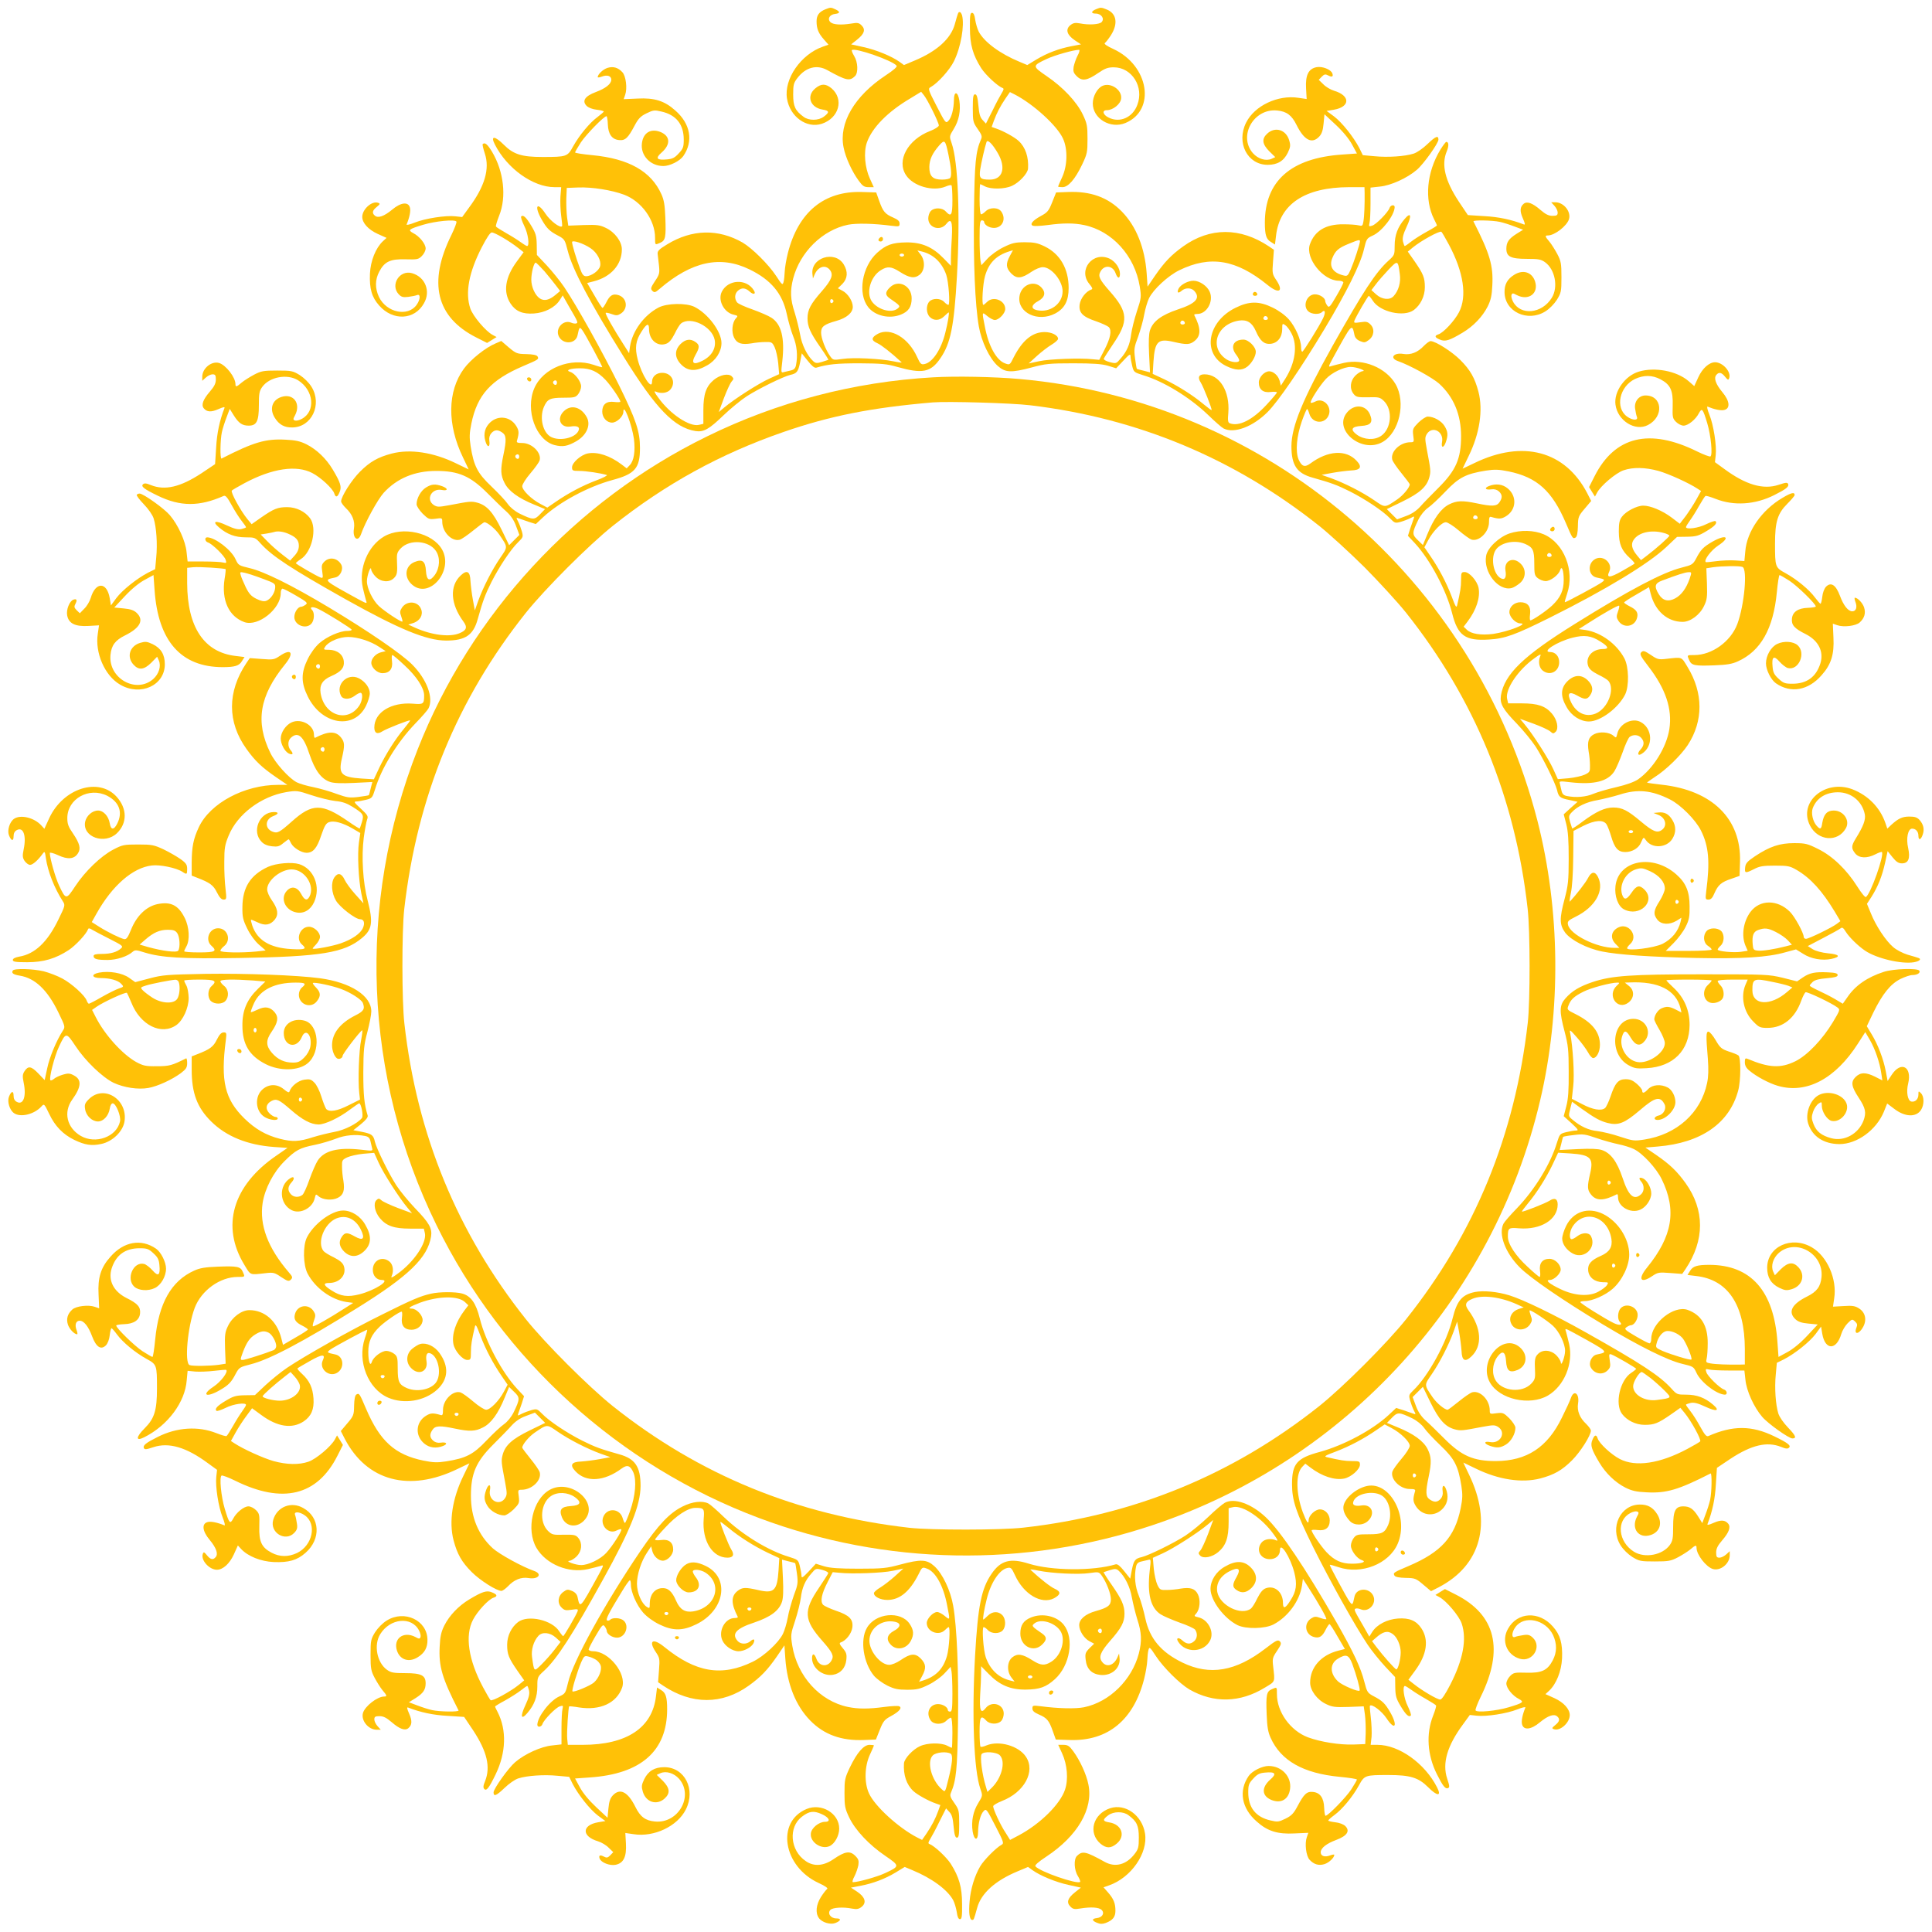 <?xml version="1.0" standalone="no"?>
<!DOCTYPE svg PUBLIC "-//W3C//DTD SVG 20010904//EN"
 "http://www.w3.org/TR/2001/REC-SVG-20010904/DTD/svg10.dtd">
<svg version="1.0" xmlns="http://www.w3.org/2000/svg"
 width="1280pt" height="1280pt" viewBox="0 0 1280 1280"
 preserveAspectRatio="xMidYMid meet">
<g transform="translate(0,1280) scale(0.1,-0.1)"
fill="#ffc107" stroke="none">
<path d="M5470 12739 c-43 -17 -60 -40 -60 -80 0 -49 12 -79 49 -121 l30 -34
-37 -13 c-146 -51 -259 -214 -238 -344 19 -120 130 -200 231 -167 114 38 148
163 64 235 -39 32 -69 32 -108 -1 -60 -50 -33 -127 49 -140 45 -7 47 -18 8
-47 -36 -27 -100 -27 -134 -1 -56 41 -69 70 -69 148 0 64 3 77 28 109 54 71
128 91 197 53 128 -71 149 -75 185 -40 22 22 19 93 -6 133 -11 18 -18 36 -15
39 19 18 267 -68 296 -103 6 -7 -17 -28 -73 -65 -206 -136 -311 -316 -278
-477 13 -67 56 -160 100 -220 26 -36 37 -43 66 -43 l34 0 -26 57 c-33 73 -42
173 -20 238 34 98 137 204 288 293 l72 44 19 -24 c24 -30 98 -180 98 -199 0
-8 -25 -24 -58 -37 -148 -57 -224 -196 -159 -293 47 -72 178 -110 262 -75 18
8 36 12 39 8 3 -3 6 -47 6 -99 0 -100 -8 -113 -45 -73 -23 25 -76 26 -98 2
-10 -10 -17 -32 -17 -49 0 -63 80 -87 120 -36 32 41 42 16 36 -91 -3 -49 -6
-111 -6 -138 l0 -49 -50 51 c-72 74 -144 105 -245 104 -93 -1 -135 -16 -194
-69 -100 -91 -130 -270 -59 -360 46 -58 141 -80 217 -49 50 20 71 51 71 107 0
85 -89 129 -145 72 -32 -31 -31 -50 0 -72 71 -49 72 -51 51 -68 -41 -32 -130
-7 -169 47 -41 56 -10 166 59 208 43 27 69 25 124 -10 65 -42 99 -47 133 -20
35 28 38 93 6 134 l-21 27 28 -7 c77 -18 134 -72 163 -154 16 -47 27 -200 14
-200 -5 0 -18 9 -28 20 -23 25 -76 26 -98 2 -23 -25 -21 -78 3 -102 27 -27 66
-25 96 5 14 14 27 25 29 25 6 0 -5 -67 -22 -134 -27 -111 -85 -198 -138 -208
-22 -5 -28 1 -49 47 -58 128 -176 197 -259 154 -46 -25 -47 -44 -4 -63 25 -11
91 -62 160 -126 4 -4 -20 -1 -53 6 -89 18 -265 27 -338 16 -62 -9 -63 -8 -82
18 -31 44 -60 119 -60 156 0 40 19 55 101 78 68 19 109 54 109 93 0 38 -33 89
-69 107 l-30 16 30 29 c35 36 38 81 9 129 -59 97 -223 44 -207 -67 l3 -26 11
26 c23 53 71 68 101 31 25 -32 13 -65 -52 -140 -76 -86 -96 -125 -96 -181 0
-55 19 -97 86 -193 31 -44 54 -81 52 -82 -2 -1 -21 -7 -43 -14 -33 -10 -42 -9
-57 5 -40 36 -76 109 -87 177 -7 37 -23 103 -36 145 -29 88 -31 144 -10 226
46 175 194 321 363 356 55 11 169 9 290 -7 49 -6 52 -5 52 15 0 16 -11 26 -43
40 -53 23 -67 39 -92 110 l-20 56 -94 3 c-251 8 -422 -133 -491 -404 -11 -43
-20 -98 -21 -123 -1 -25 -4 -57 -8 -70 -6 -22 -10 -19 -49 41 -50 76 -158 183
-222 221 -161 92 -335 89 -500 -12 -53 -32 -65 -44 -63 -63 2 -12 5 -48 9 -78
5 -50 3 -59 -27 -103 -28 -43 -30 -50 -17 -64 14 -13 19 -12 49 14 213 182
402 222 595 128 142 -69 217 -159 246 -293 10 -48 29 -115 43 -150 25 -61 31
-128 19 -190 -4 -22 -13 -31 -33 -36 -14 -3 -35 -8 -47 -11 -20 -6 -20 -4 -11
72 17 154 -6 245 -72 288 -20 13 -76 37 -126 55 -49 17 -96 38 -102 47 -18 24
-16 57 5 76 25 23 51 21 79 -5 25 -23 44 -17 27 9 -49 79 -171 72 -212 -10
-28 -57 15 -138 79 -152 29 -7 29 -8 14 -25 -25 -28 -30 -91 -11 -128 19 -38
50 -47 114 -37 26 5 67 9 92 9 42 1 46 -1 62 -34 9 -19 20 -67 24 -107 l6 -72
-66 -30 c-69 -31 -233 -136 -298 -191 l-36 -30 34 92 c19 50 42 100 51 110 15
17 15 20 1 35 -22 21 -78 10 -119 -24 -51 -43 -69 -94 -69 -200 l0 -91 -30 -7
c-63 -14 -192 73 -269 181 -27 36 -30 46 -15 39 34 -15 77 -9 96 15 39 48 8
110 -55 110 -39 0 -67 -25 -67 -59 0 -62 -69 45 -95 147 -20 78 -14 125 26
186 33 53 49 58 49 16 0 -71 54 -118 112 -98 21 7 37 26 58 67 15 32 34 62 42
68 64 50 206 -20 223 -109 10 -55 -19 -106 -79 -137 -62 -32 -80 -19 -48 38
28 49 28 66 0 85 -34 24 -66 19 -99 -13 -42 -42 -40 -92 5 -137 45 -45 99 -47
172 -4 57 32 94 91 94 147 0 76 -89 195 -179 240 -55 27 -182 25 -239 -5 -96
-51 -172 -155 -188 -257 l-6 -45 -37 58 c-64 99 -123 203 -118 209 3 3 21 -1
40 -8 30 -11 39 -10 61 4 51 34 39 108 -21 123 -34 9 -54 -4 -76 -49 -10 -20
-22 -37 -25 -37 -4 0 -28 37 -54 83 l-48 82 43 11 c115 29 187 111 187 212 0
51 -46 114 -106 142 -39 19 -58 22 -147 19 l-102 -4 -8 55 c-4 30 -6 87 -5
125 l3 70 78 3 c92 3 218 -17 302 -48 116 -44 205 -168 205 -285 0 -50 -1 -49
35 -33 34 15 38 37 33 166 -3 82 -9 118 -26 155 -68 152 -216 236 -458 259
-63 6 -114 14 -114 18 0 4 17 33 38 66 35 53 153 174 170 174 4 0 8 -23 9 -52
2 -66 27 -102 75 -106 41 -4 59 14 103 97 24 45 39 61 78 80 45 22 53 23 99
12 98 -22 148 -85 148 -186 0 -49 -4 -60 -33 -91 -26 -29 -42 -37 -77 -40 -69
-7 -81 7 -36 46 60 53 57 108 -7 135 -64 26 -115 -3 -124 -73 -11 -81 55 -152
142 -152 43 0 109 33 132 66 68 98 48 214 -53 302 -71 64 -139 85 -250 79
l-92 -4 10 29 c15 42 5 124 -18 149 -29 32 -62 41 -100 29 -30 -10 -64 -43
-64 -61 0 -4 13 -2 29 4 34 13 61 4 61 -21 0 -28 -38 -58 -103 -82 -72 -27
-93 -59 -60 -92 13 -12 39 -22 67 -25 25 -3 46 -8 46 -12 0 -3 -19 -19 -41
-36 -52 -38 -120 -120 -162 -195 -37 -68 -43 -70 -203 -70 -137 0 -192 17
-256 81 -61 61 -90 61 -59 1 81 -159 253 -282 395 -282 l44 0 -5 -62 c-2 -35
0 -92 5 -128 5 -36 8 -67 6 -69 -13 -14 -78 35 -110 83 -56 85 -77 52 -25 -39
34 -59 52 -77 110 -107 41 -22 44 -27 62 -98 31 -124 148 -346 372 -705 213
-343 334 -468 475 -491 54 -8 90 12 187 106 44 42 113 99 153 125 80 51 239
129 287 141 45 10 53 21 66 84 l11 59 40 -50 c27 -34 44 -48 56 -45 77 23 136
29 287 29 146 -1 181 -4 250 -24 166 -47 222 -36 285 57 68 98 91 212 110 544
22 397 8 758 -35 881 -16 46 -16 46 14 95 34 55 47 120 37 188 -10 62 -36 64
-36 4 -1 -61 -16 -118 -37 -139 -17 -18 -20 -14 -77 97 -57 110 -59 117 -40
127 47 26 126 114 154 171 46 93 71 237 54 304 -4 12 -10 22 -15 22 -11 0 -11
-1 -33 -80 -26 -96 -119 -180 -268 -242 l-69 -29 -29 21 c-53 38 -156 80 -239
98 l-82 18 39 31 c49 39 58 67 30 95 -17 17 -27 19 -67 12 -69 -11 -122 -8
-140 10 -21 22 -4 50 33 54 33 4 33 15 1 30 -30 14 -32 14 -65 1z m814 -965
c18 -87 22 -136 12 -152 -4 -7 -28 -12 -55 -12 -62 0 -84 23 -84 84 1 50 20
90 65 142 37 42 41 38 62 -62z m-2372 -618 c44 -29 73 -84 64 -119 -7 -30 -58
-67 -93 -67 -17 0 -26 11 -41 53 -25 65 -52 157 -52 173 0 16 75 -8 122 -40z
m2078 -46 c0 -5 -7 -10 -15 -10 -8 0 -15 5 -15 10 0 6 7 10 15 10 8 0 15 -4
15 -10z m-468 -305 c0 -5 -5 -11 -11 -13 -6 -2 -11 4 -11 13 0 9 5 15 11 13 6
-2 11 -8 11 -13z"/>
<path d="M7264 12740 c-36 -14 -38 -30 -5 -30 38 0 61 -34 39 -57 -16 -15 -83
-20 -143 -8 -32 6 -45 3 -64 -12 -34 -28 -22 -65 30 -100 l41 -27 -63 -12
c-83 -16 -161 -45 -234 -89 l-59 -36 -50 21 c-131 54 -236 132 -272 201 -9 18
-19 53 -23 78 -4 31 -11 46 -21 46 -12 0 -15 -18 -14 -100 0 -112 20 -180 75
-267 30 -46 109 -119 141 -131 10 -3 9 -11 -5 -33 -10 -16 -38 -68 -61 -116
l-44 -87 -22 24 c-17 18 -23 41 -28 97 -5 55 -11 73 -22 73 -12 0 -15 -17 -15
-92 0 -87 2 -94 32 -137 27 -38 31 -50 23 -68 -36 -82 -43 -155 -47 -478 -5
-338 7 -619 32 -763 18 -101 70 -211 125 -261 50 -45 89 -47 227 -10 89 24
115 27 273 27 131 0 189 -4 230 -16 l55 -17 48 51 c39 42 47 47 47 29 0 -12 5
-40 11 -64 10 -41 13 -43 70 -61 138 -41 310 -146 434 -265 44 -43 90 -83 102
-89 69 -35 193 11 291 109 70 70 219 287 377 550 148 247 238 429 261 526 17
72 19 75 58 93 62 27 145 135 146 189 0 19 -28 14 -34 -6 -9 -28 -89 -110
-115 -117 -21 -7 -23 -5 -18 16 4 13 7 72 7 130 l0 106 63 7 c72 7 180 56 244
111 44 37 143 176 143 200 0 30 -19 22 -71 -28 -31 -30 -71 -58 -94 -65 -57
-18 -169 -26 -259 -17 l-77 7 -23 47 c-38 73 -115 170 -168 210 l-49 36 48 8
c110 19 110 94 1 126 -23 7 -55 26 -71 43 l-30 29 20 21 c17 17 24 18 43 8 25
-13 35 -8 27 14 -10 26 -66 48 -104 41 -54 -10 -75 -53 -70 -141 l4 -70 -55 8
c-135 21 -290 -52 -346 -164 -67 -133 8 -280 143 -280 64 0 106 25 133 80 18
38 19 49 9 83 -21 70 -93 92 -145 44 -38 -35 -34 -69 13 -117 l40 -39 -24 -11
c-38 -17 -90 -1 -124 37 -99 114 5 298 160 283 63 -6 97 -31 129 -96 50 -101
102 -128 150 -77 17 18 25 41 29 86 l6 62 76 -71 c48 -45 87 -93 107 -130 l32
-59 -98 -7 c-339 -23 -512 -175 -512 -452 0 -80 9 -109 40 -127 l27 -17 7 58
c24 210 191 321 484 322 l102 0 1 -37 c1 -73 -2 -158 -8 -190 -5 -30 -8 -32
-32 -26 -14 4 -60 7 -101 7 -117 1 -190 -43 -222 -134 -31 -91 88 -240 192
-240 16 0 30 -5 30 -12 0 -6 -21 -47 -47 -91 -42 -72 -48 -78 -60 -61 -7 10
-13 23 -13 29 0 21 -36 45 -68 45 -54 0 -84 -77 -44 -113 22 -20 73 -22 90 -5
21 21 26 -2 8 -40 -27 -56 -130 -221 -138 -222 -5 0 -8 13 -8 30 0 48 -38 135
-81 184 -25 28 -66 58 -107 78 -90 44 -155 44 -246 -1 -188 -92 -223 -306 -64
-385 63 -31 106 -33 142 -5 30 24 56 69 56 98 0 33 -48 81 -82 81 -66 0 -89
-47 -48 -100 11 -14 20 -31 20 -37 0 -19 -51 -15 -84 6 -117 77 -68 233 82
257 53 8 87 -12 112 -69 28 -65 55 -89 97 -85 46 4 78 43 78 98 0 37 1 39 20
26 11 -7 30 -32 42 -56 41 -78 25 -194 -42 -300 l-29 -45 -8 32 c-9 34 -41 63
-69 63 -32 0 -69 -39 -69 -74 0 -47 29 -70 80 -63 22 3 40 1 40 -3 0 -4 -32
-42 -70 -83 -93 -100 -183 -145 -243 -121 -11 4 -14 19 -9 69 11 144 -58 255
-158 255 -38 0 -47 -20 -25 -54 17 -26 77 -178 72 -183 -2 -1 -25 16 -53 39
-70 59 -172 123 -260 165 l-77 36 5 82 c9 133 30 154 133 130 87 -20 107 -19
138 5 45 35 44 85 -1 173 -2 4 7 7 21 7 62 0 109 83 82 146 -16 39 -67 74
-108 74 -36 0 -83 -25 -98 -51 -14 -28 -4 -36 19 -16 24 22 65 22 85 -1 42
-47 10 -83 -109 -122 -109 -37 -165 -78 -185 -138 -8 -25 -10 -74 -6 -158 l6
-121 -42 11 c-23 5 -44 11 -45 12 -2 1 -7 33 -12 70 -8 61 -6 74 21 145 15 44
34 109 40 147 7 37 21 85 32 107 29 59 126 148 199 184 206 101 378 72 586
-97 77 -63 109 -43 56 35 -24 36 -26 43 -20 118 l6 80 -32 22 c-191 128 -392
128 -570 0 -79 -57 -123 -103 -186 -194 l-49 -72 -6 87 c-12 170 -69 313 -165
411 -92 94 -207 135 -356 129 l-79 -3 -26 -65 c-23 -58 -32 -68 -75 -91 -55
-30 -76 -56 -52 -65 9 -3 52 -1 97 5 104 14 174 14 241 0 187 -39 336 -204
369 -406 11 -70 11 -76 -19 -166 -17 -52 -34 -121 -38 -153 -8 -65 -28 -113
-71 -161 -27 -32 -29 -33 -71 -22 -26 7 -41 16 -39 23 3 7 30 49 60 94 106
155 102 214 -22 354 -66 75 -77 98 -61 127 25 49 83 43 101 -9 13 -37 29 -39
29 -4 0 38 -30 81 -68 100 -111 52 -212 -74 -135 -167 20 -24 24 -34 14 -37
-36 -12 -72 -58 -78 -99 -7 -55 20 -82 110 -112 37 -13 74 -30 83 -38 21 -22
12 -72 -30 -153 l-33 -64 -44 4 c-82 9 -284 2 -354 -13 l-70 -15 55 50 c30 27
74 61 98 75 23 14 42 31 42 38 0 24 -43 45 -89 45 -81 0 -147 -54 -205 -167
-25 -51 -26 -52 -56 -41 -58 20 -111 115 -135 244 -20 100 -20 100 16 70 17
-14 39 -26 50 -26 27 0 69 44 69 73 0 57 -79 88 -120 47 -11 -11 -22 -20 -25
-20 -12 0 -4 138 11 191 25 87 74 137 162 164 l23 7 -21 -39 c-28 -52 -25 -79
10 -115 37 -37 68 -34 135 12 25 17 57 30 74 30 57 0 131 -90 131 -160 0 -83
-83 -144 -170 -125 -42 9 -38 36 8 60 45 25 53 57 21 91 -49 52 -135 16 -145
-61 -14 -107 123 -172 237 -112 62 33 89 83 89 169 0 127 -56 225 -158 275
-47 23 -70 28 -132 28 -65 0 -85 -5 -142 -33 -37 -18 -83 -51 -106 -76 l-40
-43 -6 30 c-3 16 -6 83 -6 148 0 99 3 119 15 119 8 0 15 -4 15 -9 0 -20 33
-41 65 -41 56 0 83 59 49 108 -20 29 -76 30 -104 2 -11 -11 -24 -20 -30 -20
-6 0 -10 40 -10 100 0 55 2 100 4 100 2 0 17 -7 32 -15 40 -20 130 -19 179 4
47 21 104 82 106 114 5 76 -17 142 -63 184 -26 24 -100 65 -147 81 l-31 11 14
39 c19 52 42 97 78 150 l29 42 32 -16 c124 -64 282 -208 320 -293 32 -70 29
-179 -6 -255 -15 -32 -27 -60 -27 -62 0 -2 13 -4 29 -4 38 0 83 51 130 149 34
71 36 83 36 171 0 86 -3 102 -31 161 -40 84 -132 182 -240 255 -96 66 -96 68
0 113 52 25 181 61 215 61 6 0 2 -18 -10 -39 -11 -21 -22 -55 -26 -74 -4 -30
-1 -40 21 -62 35 -35 69 -29 143 22 44 30 63 37 102 37 120 0 202 -130 156
-249 -31 -84 -116 -121 -190 -84 -38 18 -46 49 -12 49 41 0 92 41 95 78 6 57
-70 108 -124 83 -34 -15 -64 -69 -64 -116 0 -101 117 -171 216 -130 204 85
156 381 -79 490 -44 20 -65 35 -57 40 6 4 25 28 41 53 47 75 37 141 -26 168
-39 16 -42 16 -71 4z m-653 -955 c56 -97 32 -175 -53 -175 -64 0 -72 9 -64 66
7 46 31 152 42 183 7 20 39 -12 75 -74z m2399 -584 c0 -17 -40 -138 -61 -186
-19 -43 -23 -46 -47 -40 -71 17 -98 59 -75 115 20 49 40 67 109 95 66 27 74
29 74 16z m-610 -512 c0 -5 -7 -9 -15 -9 -15 0 -20 12 -9 23 8 8 24 -1 24 -14z
m-550 -30 c0 -5 -7 -9 -15 -9 -15 0 -20 12 -9 23 8 8 24 -1 24 -14z"/>
<path d="M9542 11807 c-90 -149 -106 -329 -41 -459 11 -21 19 -39 19 -42 0 -2
-30 -21 -67 -41 -38 -21 -84 -50 -104 -66 -20 -16 -39 -29 -42 -29 -3 0 -8 14
-12 30 -5 23 1 47 24 97 36 76 29 102 -14 51 -45 -53 -65 -106 -65 -176 0 -60
-1 -63 -41 -99 -84 -76 -167 -203 -369 -562 -199 -356 -273 -535 -274 -666 0
-128 36 -181 142 -210 121 -34 160 -48 246 -91 102 -52 217 -128 265 -178 31
-32 35 -33 69 -24 21 6 50 17 66 25 27 14 28 14 22 -3 -4 -10 -14 -40 -23 -66
l-15 -48 46 -49 c100 -108 209 -312 247 -465 37 -148 87 -183 244 -173 107 6
174 31 405 146 371 185 652 356 769 466 l72 68 67 1 c59 1 76 6 126 36 57 34
75 54 62 67 -4 4 -31 -5 -62 -20 -51 -26 -134 -37 -134 -19 0 4 12 24 26 43
14 19 41 62 60 96 20 35 39 65 43 67 4 3 34 -6 67 -19 121 -48 262 -39 389 25
78 39 99 56 92 73 -5 12 -15 11 -63 -5 -102 -34 -218 0 -360 105 l-62 45 5 46
c7 63 -14 200 -42 269 -13 32 -18 56 -12 53 46 -19 89 -28 111 -22 41 10 36
60 -13 118 -44 53 -58 93 -40 114 17 21 35 17 58 -12 18 -22 22 -24 27 -10 16
41 -42 106 -93 106 -39 0 -84 -40 -111 -99 l-27 -59 -39 34 c-77 66 -222 94
-328 62 -92 -27 -167 -133 -155 -219 14 -106 130 -179 215 -135 108 56 96 196
-16 196 -44 0 -76 -40 -69 -87 3 -21 8 -46 12 -55 10 -25 -29 -24 -65 2 -81
58 -51 199 52 249 58 27 114 27 169 -2 66 -35 84 -73 81 -174 -2 -77 -1 -85
22 -108 14 -14 36 -25 50 -25 30 0 81 41 102 83 20 37 26 29 55 -67 24 -80 37
-210 21 -220 -5 -3 -45 12 -88 33 -315 156 -545 101 -679 -163 l-37 -73 19
-31 20 -32 14 26 c24 46 125 131 175 148 64 22 144 20 232 -4 67 -19 202 -80
259 -118 l23 -15 -31 -56 c-17 -31 -49 -80 -70 -109 l-40 -52 -54 41 c-61 46
-140 79 -188 79 -43 0 -115 -38 -141 -73 -17 -23 -21 -43 -21 -100 1 -82 18
-124 73 -174 20 -18 34 -35 31 -37 -2 -3 -40 -25 -84 -50 -81 -46 -104 -46
-83 -2 24 53 -37 109 -90 84 -56 -27 -52 -111 5 -124 58 -12 60 -14 34 -33
-24 -18 -234 -131 -243 -131 -3 0 4 26 15 58 51 151 -21 334 -155 392 -66 28
-153 30 -227 6 -70 -24 -146 -96 -155 -148 -20 -108 81 -236 169 -214 13 3 37
18 54 32 41 34 44 92 6 129 -48 49 -111 22 -101 -44 8 -47 -4 -67 -31 -52 -46
24 -67 124 -38 180 27 54 126 78 198 48 53 -23 62 -41 62 -129 0 -72 2 -82 24
-99 13 -10 36 -19 51 -19 32 0 86 40 96 72 11 35 24 0 24 -65 0 -69 -21 -116
-77 -169 -37 -35 -129 -98 -144 -98 -4 0 -5 18 -2 40 7 52 -16 80 -64 80 -40
0 -73 -30 -73 -65 0 -32 41 -75 72 -75 62 0 -83 -56 -180 -70 -80 -10 -146 0
-174 28 l-21 20 26 34 c58 77 85 159 73 223 -9 46 -61 105 -92 105 -22 0 -24
-4 -24 -52 0 -47 -5 -77 -26 -168 -5 -20 -11 -10 -37 60 -35 91 -83 183 -143
270 l-37 54 24 45 c32 61 91 121 118 121 12 0 50 -24 85 -54 35 -30 73 -57 85
-61 50 -15 116 50 116 115 0 31 3 39 15 35 52 -15 67 -14 98 5 68 42 74 132
11 184 -33 28 -78 34 -124 16 -34 -13 -24 -28 15 -22 20 3 37 -2 50 -13 24
-22 25 -43 4 -73 -18 -27 -50 -28 -149 -7 -96 20 -133 19 -185 -7 -53 -27
-101 -93 -144 -199 l-29 -70 -34 33 c-39 37 -38 48 4 135 16 32 41 62 63 78
21 14 73 63 117 109 88 93 136 117 267 138 59 9 85 8 150 -5 190 -39 289 -129
381 -344 43 -101 45 -105 64 -94 9 6 14 31 15 74 1 61 3 68 45 117 l43 51 -26
51 c-146 281 -427 356 -748 200 -43 -21 -78 -37 -78 -37 0 1 18 38 40 83 73
149 97 304 65 427 -24 91 -54 144 -120 210 -56 56 -165 125 -197 125 -8 0 -27
-14 -44 -31 -40 -43 -87 -62 -136 -54 -64 11 -94 -27 -37 -47 80 -28 229 -110
274 -150 96 -88 145 -205 145 -348 0 -148 -34 -226 -147 -339 -48 -48 -104
-105 -124 -128 -25 -27 -55 -48 -94 -62 l-59 -22 -34 34 -34 34 105 51 c114
56 160 97 177 161 10 39 9 48 -17 184 -13 71 -13 80 1 103 37 55 113 14 100
-54 -8 -42 11 -42 25 -1 16 46 14 70 -9 107 -21 34 -71 62 -111 62 -12 0 -39
-18 -62 -40 -37 -38 -39 -43 -34 -85 6 -43 6 -45 -19 -45 -68 0 -133 -62 -120
-115 3 -13 31 -53 61 -90 30 -37 55 -70 55 -74 0 -20 -44 -73 -82 -99 -85 -58
-80 -57 -154 -6 -79 54 -193 112 -283 145 l-65 23 70 13 c38 7 94 14 124 16
64 2 77 23 38 64 -70 76 -190 69 -307 -18 -37 -27 -57 -20 -78 28 -21 53 -13
151 22 252 16 45 31 81 35 81 3 0 10 -15 15 -32 20 -67 106 -70 129 -6 20 58
-38 115 -89 88 -14 -7 -28 -11 -31 -8 -8 8 60 114 100 157 39 42 120 81 166
80 38 0 109 -27 77 -28 -10 -1 -32 -14 -48 -30 -34 -35 -39 -86 -11 -121 17
-21 27 -23 96 -22 73 2 79 0 106 -26 59 -59 48 -184 -20 -230 -44 -30 -112
-26 -159 7 -47 34 -38 55 27 59 65 4 80 24 58 77 -27 63 -103 70 -151 13 -96
-114 95 -275 234 -197 112 63 157 263 87 384 -64 109 -213 170 -341 141 -33
-8 -71 -17 -83 -21 -23 -8 -23 -7 8 51 130 237 127 233 144 153 4 -17 17 -31
37 -39 27 -11 33 -11 57 7 36 26 41 74 12 103 -19 19 -29 21 -67 15 -42 -6
-45 -5 -39 12 12 30 89 163 95 163 3 -1 15 -15 26 -32 47 -75 206 -111 272
-62 44 33 73 91 73 151 0 63 -10 88 -68 172 l-45 64 34 28 c55 45 179 113 189
103 5 -5 27 -43 49 -84 98 -183 122 -344 67 -449 -29 -56 -103 -136 -136 -146
-28 -9 -25 -21 10 -35 35 -15 63 -6 150 46 72 43 132 106 166 173 21 42 28 73
31 140 7 131 -16 210 -125 424 -5 10 125 8 175 -3 23 -5 67 -19 98 -31 l56
-21 -45 -28 c-50 -32 -66 -55 -66 -98 0 -52 29 -67 134 -67 78 0 95 -3 122
-22 67 -48 89 -165 45 -236 -65 -106 -208 -120 -257 -25 -9 17 -13 36 -10 44
5 13 10 13 35 -1 78 -40 147 11 121 91 -20 61 -79 80 -137 44 -46 -28 -66 -64
-65 -116 1 -129 152 -200 269 -128 29 18 59 49 78 78 28 46 30 55 30 150 0 90
-3 106 -27 152 -15 28 -38 65 -52 82 -30 35 -32 42 -11 42 45 0 126 63 140
108 15 50 -35 112 -91 112 l-27 0 21 -23 c12 -13 22 -33 22 -45 0 -18 -6 -22
-34 -22 -26 0 -46 10 -81 40 -52 45 -88 58 -110 40 -25 -21 -27 -48 -6 -96 15
-34 17 -45 7 -41 -82 32 -167 50 -261 55 l-110 7 -61 91 c-90 137 -116 243
-79 331 15 36 14 63 -3 63 -4 0 -22 -24 -40 -53z m-268 -823 c8 -54 -8 -110
-41 -146 -25 -28 -77 -23 -115 11 l-32 29 29 38 c16 22 54 65 84 97 62 65 63
64 75 -29z m516 -1615 c0 -5 -7 -9 -15 -9 -15 0 -20 12 -9 23 8 8 24 -1 24
-14z m1233 -100 c20 -5 37 -14 37 -18 0 -8 -90 -88 -151 -134 l-37 -28 -26 31
c-35 42 -42 75 -23 103 33 50 117 69 200 46z m-743 -150 c0 -5 -7 -9 -15 -9
-15 0 -20 12 -9 23 8 8 24 -1 24 -14z"/>
<path d="M3198 11845 c-3 -3 4 -31 14 -62 34 -101 0 -218 -105 -359 l-45 -62
-46 5 c-63 7 -200 -14 -269 -42 -32 -13 -56 -18 -53 -12 19 46 28 89 22 111
-10 41 -60 36 -118 -13 -53 -44 -93 -58 -114 -40 -21 17 -17 35 12 58 22 18
24 22 10 27 -41 16 -106 -42 -106 -93 0 -40 40 -84 101 -112 l60 -27 -24 -22
c-48 -45 -82 -130 -86 -215 -4 -100 12 -156 61 -211 91 -104 235 -97 297 15
46 80 8 174 -79 199 -82 24 -146 -77 -89 -139 18 -19 29 -22 63 -18 23 3 49 8
59 12 24 10 23 -29 -3 -65 -58 -81 -199 -51 -249 52 -27 58 -27 114 2 169 35
66 73 84 174 81 77 -2 85 -1 108 22 14 14 25 36 25 50 0 30 -41 81 -83 102
-37 20 -29 26 67 55 80 24 210 37 220 21 3 -5 -12 -45 -33 -88 -157 -316 -101
-545 163 -679 l73 -37 31 19 32 20 -26 14 c-46 24 -131 125 -148 175 -35 104
-10 239 76 406 33 64 56 98 66 98 20 0 120 -59 174 -102 l37 -29 -44 -60 c-79
-107 -93 -204 -42 -281 34 -51 80 -70 154 -65 73 5 140 40 171 88 l20 32 39
-69 c63 -108 65 -112 50 -117 -6 -2 -21 0 -32 5 -52 23 -108 -37 -83 -90 27
-56 111 -52 124 5 12 58 14 60 33 34 18 -24 131 -234 131 -243 0 -3 -26 4 -57
15 -152 51 -335 -21 -393 -155 -62 -144 10 -345 135 -377 53 -13 84 -8 142 25
68 39 98 105 72 157 -37 71 -106 90 -154 42 -49 -48 -22 -111 44 -101 47 8 67
-4 52 -31 -24 -46 -124 -67 -180 -38 -54 27 -78 126 -48 198 23 53 41 62 129
62 72 0 82 2 99 24 10 13 19 36 19 51 0 32 -40 86 -72 96 -35 11 0 24 65 24
69 0 116 -21 169 -77 35 -37 98 -129 98 -144 0 -4 -18 -5 -40 -2 -52 7 -80
-16 -80 -64 0 -40 30 -73 65 -73 32 0 75 41 75 72 0 62 56 -83 70 -180 10 -80
0 -146 -28 -174 l-20 -21 -34 26 c-77 58 -159 85 -223 73 -46 -9 -105 -61
-105 -92 0 -22 4 -24 48 -24 44 0 144 -15 182 -27 8 -2 -23 -19 -70 -36 -92
-35 -183 -83 -270 -143 l-54 -37 -45 24 c-61 32 -121 91 -121 118 0 12 24 50
54 85 30 35 57 73 61 85 15 50 -50 116 -115 116 -31 0 -39 3 -35 15 15 52 14
67 -5 98 -42 68 -132 74 -184 11 -28 -33 -34 -78 -16 -124 13 -34 28 -24 22
15 -3 20 2 37 13 50 22 24 43 25 73 4 27 -18 28 -50 7 -149 -20 -96 -19 -133
8 -185 26 -53 92 -101 198 -144 l70 -29 -33 -34 c-37 -39 -48 -38 -135 4 -32
16 -62 41 -78 63 -14 21 -63 73 -109 117 -93 88 -117 136 -138 267 -9 59 -8
85 5 150 39 190 129 289 344 381 101 43 105 45 94 64 -6 9 -31 14 -74 15 -61
1 -68 4 -116 44 l-50 43 -37 -16 c-66 -27 -165 -106 -210 -167 -110 -150 -113
-370 -6 -590 21 -43 37 -78 37 -78 -1 0 -38 18 -83 40 -149 73 -304 97 -427
65 -91 -24 -144 -54 -210 -120 -56 -56 -125 -165 -125 -197 0 -8 14 -27 31
-44 43 -40 62 -87 54 -136 -11 -64 27 -94 47 -37 28 80 110 229 150 274 88 96
205 145 348 145 148 0 226 -34 339 -147 48 -48 105 -104 128 -124 27 -25 48
-55 62 -94 l22 -59 -34 -34 -34 -34 -51 105 c-56 114 -97 160 -161 177 -39 10
-48 9 -184 -17 -71 -13 -80 -13 -103 1 -55 37 -15 113 53 100 43 -8 43 10 2
25 -46 16 -70 14 -107 -9 -34 -21 -62 -71 -62 -111 0 -12 18 -39 40 -62 38
-37 43 -39 85 -34 43 6 45 6 45 -19 0 -68 62 -133 115 -120 13 3 53 31 90 61
37 30 70 55 74 55 20 0 73 -44 99 -82 58 -85 57 -80 6 -154 -54 -79 -112 -193
-145 -283 l-23 -65 -13 70 c-7 38 -14 94 -16 124 -2 64 -23 77 -64 38 -76 -70
-69 -190 18 -307 27 -37 20 -57 -26 -76 -65 -28 -185 -13 -294 36 l-46 21 35
11 c43 15 65 54 50 91 -20 54 -94 59 -127 10 -14 -22 -15 -31 -5 -57 6 -17 10
-32 8 -35 -7 -6 -117 67 -155 102 -42 39 -81 120 -80 166 0 38 27 109 28 77 1
-10 14 -32 30 -48 36 -36 90 -40 121 -9 21 21 24 35 20 117 -2 46 2 56 27 82
60 60 185 49 231 -19 30 -44 26 -112 -7 -159 -34 -47 -55 -38 -59 27 -4 65
-24 80 -77 58 -63 -27 -70 -103 -13 -151 114 -96 275 95 197 234 -63 112 -263
157 -384 87 -109 -64 -170 -213 -141 -341 8 -33 17 -71 21 -83 8 -23 7 -23
-51 8 -237 130 -233 127 -153 144 34 7 56 55 40 85 -24 44 -78 54 -112 20 -18
-18 -20 -28 -14 -66 6 -42 5 -45 -12 -39 -30 12 -163 89 -163 95 1 3 15 15 32
26 75 47 111 206 62 272 -33 44 -91 73 -151 73 -63 0 -88 -10 -172 -68 l-64
-45 -28 34 c-45 55 -113 179 -103 189 5 5 43 27 84 49 183 98 344 122 449 67
56 -29 136 -103 146 -136 9 -28 21 -25 35 10 15 35 6 63 -46 150 -43 72 -106
132 -173 166 -42 21 -73 28 -140 31 -131 7 -210 -16 -423 -125 -11 -5 -9 125
2 175 5 23 19 67 31 98 l21 56 28 -45 c32 -50 55 -66 98 -66 52 0 67 29 67
134 0 78 3 95 22 122 48 67 165 89 237 45 106 -66 119 -208 24 -257 -17 -9
-36 -13 -44 -10 -13 5 -13 10 1 35 40 78 -11 147 -91 121 -61 -20 -80 -79 -44
-137 28 -46 64 -66 116 -65 129 1 200 152 128 269 -18 29 -49 59 -78 78 -46
28 -55 30 -150 30 -90 0 -106 -3 -152 -27 -28 -15 -65 -38 -82 -52 -35 -30
-42 -32 -42 -11 0 45 -63 126 -108 140 -50 15 -112 -35 -112 -91 l0 -27 23 21
c13 12 33 22 45 22 18 0 22 -6 22 -34 0 -26 -10 -46 -40 -81 -45 -52 -58 -88
-40 -110 21 -25 48 -27 96 -6 34 15 45 17 41 7 -32 -82 -50 -167 -55 -261 l-7
-110 -91 -61 c-139 -91 -241 -115 -334 -78 -31 13 -44 14 -53 5 -14 -14 7 -31
98 -75 150 -73 275 -73 436 -2 13 6 25 -8 54 -61 20 -37 50 -84 66 -104 16
-20 29 -39 29 -42 0 -3 -14 -8 -30 -12 -23 -5 -47 1 -97 24 -76 36 -102 29
-51 -14 53 -45 106 -65 176 -65 60 0 63 -1 99 -41 76 -84 203 -167 562 -369
356 -199 535 -273 666 -274 128 0 181 36 210 142 34 121 48 160 91 246 52 102
128 217 178 265 32 31 33 35 24 69 -6 21 -17 50 -25 66 -14 27 -14 28 3 22 10
-4 40 -14 66 -23 l48 -15 49 46 c108 100 296 201 456 245 153 41 185 78 185
214 0 108 -26 186 -140 417 -114 229 -278 523 -362 648 -27 40 -79 104 -115
143 l-66 70 -1 67 c-1 59 -6 76 -36 126 -34 57 -54 75 -67 62 -4 -4 5 -31 20
-62 26 -51 37 -134 19 -134 -4 0 -24 12 -43 26 -19 14 -62 41 -96 60 -35 20
-65 39 -67 43 -3 4 7 36 21 72 50 124 31 294 -48 425 -30 49 -47 63 -61 49z
m409 -842 c27 -32 61 -74 76 -94 l28 -37 -31 -26 c-42 -35 -75 -42 -104 -23
-31 21 -56 76 -56 124 0 45 17 113 29 113 4 0 30 -26 58 -57z m83 -738 c0 -8
-4 -15 -9 -15 -13 0 -22 16 -14 24 11 11 23 6 23 -9z m-250 -490 c0 -8 -4 -15
-9 -15 -13 0 -22 16 -14 24 11 11 23 6 23 -9z m-1533 -510 c55 -23 73 -44 73
-81 0 -23 -9 -44 -29 -66 l-29 -32 -53 41 c-30 23 -74 62 -98 87 l-44 45 39 6
c22 4 44 8 49 10 23 8 58 4 92 -10z"/>
<path d="M5827 11223 c-12 -11 -8 -23 8 -23 8 0 15 7 15 15 0 16 -12 20 -23 8z"/>
<path d="M8306 10863 c-11 -11 -6 -23 9 -23 8 0 15 4 15 9 0 13 -16 22 -24 14z"/>
<path d="M6180 10300 c-523 -30 -1031 -163 -1497 -392 -872 -427 -1563 -1175
-1916 -2073 -403 -1025 -358 -2168 125 -3152 438 -894 1209 -1593 2139 -1941
836 -313 1757 -330 2604 -47 1284 428 2259 1496 2569 2815 140 596 133 1262
-18 1852 -413 1607 -1789 2781 -3431 2927 -168 15 -425 20 -575 11z m645 -185
c714 -85 1354 -353 1915 -799 69 -55 204 -179 301 -275 96 -97 220 -232 275
-301 454 -571 723 -1225 805 -1960 17 -148 17 -612 1 -755 -85 -746 -350
-1392 -806 -1965 -128 -160 -416 -448 -576 -576 -571 -454 -1225 -723 -1960
-805 -148 -17 -612 -17 -755 -1 -746 85 -1392 350 -1965 806 -160 128 -448
416 -576 576 -454 571 -722 1222 -805 1960 -17 147 -17 610 -1 755 85 745 350
1392 806 1965 128 160 416 448 576 576 348 277 712 477 1131 622 309 107 582
161 989 196 97 8 522 -4 645 -19z"/>
<path d="M3492 10288 c6 -18 28 -21 28 -4 0 9 -7 16 -16 16 -9 0 -14 -5 -12
-12z"/>
<path d="M11810 9502 c-138 -81 -237 -223 -247 -355 l-6 -64 -61 4 c-33 2 -90
0 -126 -5 -36 -5 -67 -8 -69 -6 -14 13 35 78 83 110 85 56 52 77 -39 25 -59
-34 -77 -52 -107 -110 -22 -41 -27 -44 -98 -62 -124 -31 -346 -148 -705 -372
-343 -213 -468 -334 -491 -475 -8 -54 12 -90 106 -187 42 -44 99 -113 125
-153 51 -80 129 -239 141 -287 10 -45 20 -53 81 -65 l55 -12 -46 -41 -46 -42
17 -65 c12 -48 16 -108 16 -230 0 -145 -4 -177 -27 -265 -35 -132 -34 -171 3
-223 37 -50 145 -106 246 -126 103 -21 315 -36 625 -43 300 -6 470 4 589 38
l70 19 47 -29 c52 -34 127 -47 188 -34 64 14 54 30 -22 37 -41 4 -82 15 -102
27 l-33 21 103 54 c56 29 108 58 115 64 10 8 18 3 33 -22 23 -37 81 -94 128
-126 76 -52 242 -91 325 -77 38 7 52 22 27 29 -7 3 -39 12 -70 21 -32 10 -75
32 -96 51 -48 41 -114 140 -147 223 l-26 63 30 46 c43 68 70 136 90 225 l17
78 32 -40 c25 -31 40 -41 63 -41 43 0 56 33 41 102 -15 64 -1 128 26 128 25 0
42 -20 42 -47 0 -32 16 -29 28 6 13 36 6 69 -21 99 -16 17 -31 22 -67 22 -46
0 -73 -12 -121 -56 l-25 -24 -13 38 c-36 103 -115 183 -219 223 -181 68 -360
-86 -280 -241 53 -102 184 -112 237 -18 30 52 -15 118 -80 118 -44 0 -66 -24
-76 -82 -6 -43 -13 -46 -37 -19 -26 29 -38 84 -26 117 26 67 86 105 167 105
88 0 161 -60 178 -147 6 -35 -9 -77 -60 -159 -30 -49 -31 -65 -4 -99 26 -32
77 -35 134 -6 21 11 41 18 43 15 18 -17 -75 -280 -106 -298 -5 -4 -31 28 -58
71 -70 111 -164 201 -258 247 -70 35 -84 39 -159 39 -96 0 -162 -22 -260 -87
-52 -35 -62 -47 -65 -74 -4 -39 1 -40 59 -11 36 19 60 23 139 23 87 0 99 -3
144 -29 92 -54 168 -138 251 -275 l38 -64 -24 -18 c-33 -25 -185 -99 -204 -99
-8 0 -15 6 -15 13 0 26 -59 134 -91 166 -83 83 -200 82 -262 -1 -47 -64 -61
-156 -33 -223 l15 -34 -45 -7 c-49 -7 -154 3 -154 15 0 4 9 16 20 26 25 23 26
76 2 98 -25 22 -75 21 -95 -1 -26 -29 -22 -78 8 -98 14 -9 25 -20 25 -25 0 -5
-68 -9 -152 -9 l-152 0 52 52 c29 29 65 77 80 108 23 46 27 67 26 135 0 97
-24 155 -86 210 -155 140 -384 98 -405 -74 -8 -67 17 -136 57 -156 103 -53
213 53 135 131 -33 33 -53 28 -86 -21 -32 -47 -49 -50 -62 -12 -21 65 23 147
93 168 33 10 44 9 92 -13 61 -28 98 -72 98 -115 0 -15 -16 -53 -35 -83 -40
-62 -43 -87 -14 -124 26 -32 79 -35 127 -6 l32 20 -6 -28 c-15 -62 -58 -114
-119 -145 -57 -28 -235 -50 -235 -29 0 5 9 17 20 27 58 52 -10 146 -79 110
-48 -24 -55 -72 -16 -110 l24 -25 -32 0 c-119 0 -297 89 -309 155 -4 21 2 27
50 51 131 64 194 175 149 264 -20 39 -43 37 -66 -7 -15 -30 -75 -107 -120
-156 -4 -4 -1 21 6 55 9 39 15 129 16 238 l2 175 64 33 c78 39 134 43 155 10
8 -13 21 -48 30 -78 23 -79 46 -105 94 -105 46 0 89 26 104 63 17 38 17 38 33
15 40 -57 138 -51 175 10 25 41 25 83 0 124 -24 40 -52 55 -93 50 l-32 -3 32
-13 c47 -18 61 -71 25 -98 -31 -25 -60 -13 -139 53 -90 76 -126 94 -185 94
-55 0 -113 -27 -200 -91 -38 -29 -70 -50 -72 -48 -1 2 -7 22 -14 44 -10 36 -9
42 11 63 37 40 99 69 171 81 37 7 103 23 145 36 120 39 213 30 336 -32 71 -36
169 -135 204 -205 52 -104 61 -204 35 -405 -6 -50 -5 -53 15 -53 16 0 27 11
40 43 24 54 45 73 112 95 l54 19 3 93 c9 284 -183 474 -518 511 -52 6 -96 12
-98 14 -1 1 21 17 50 36 75 47 174 144 220 213 104 160 103 345 -1 516 -43 71
-33 67 -141 55 -51 -6 -59 -4 -103 26 -42 28 -50 30 -63 18 -12 -13 -6 -25 47
-94 115 -149 159 -282 139 -415 -19 -122 -108 -264 -208 -334 -26 -17 -75 -35
-143 -51 -57 -13 -126 -33 -152 -44 -48 -21 -116 -27 -175 -15 -22 4 -31 13
-36 33 -3 14 -8 35 -11 47 -6 20 -4 20 72 11 154 -17 245 6 288 72 13 20 37
77 55 126 17 50 38 96 47 103 24 17 57 15 76 -6 23 -25 21 -51 -5 -79 -23 -25
-17 -44 9 -27 79 49 72 171 -10 212 -57 28 -138 -15 -152 -79 -7 -29 -8 -29
-25 -14 -28 25 -91 30 -128 11 -38 -19 -47 -50 -37 -114 5 -26 9 -67 9 -92 1
-42 -1 -46 -34 -62 -19 -9 -67 -20 -107 -24 l-72 -6 -30 66 c-31 69 -136 233
-190 297 l-31 37 91 -33 c49 -18 99 -41 110 -51 18 -16 21 -16 36 -2 21 22 10
78 -24 119 -43 51 -94 69 -200 69 l-91 0 -7 30 c-14 63 73 192 181 269 36 27
46 30 39 15 -15 -34 -9 -77 15 -96 48 -39 110 -8 110 55 0 39 -25 67 -59 67
-62 0 45 69 147 95 78 20 125 14 186 -26 53 -33 58 -49 16 -49 -71 0 -118 -54
-98 -112 7 -21 26 -37 67 -58 32 -15 62 -34 68 -42 44 -56 -5 -181 -84 -215
-65 -27 -129 2 -164 74 -29 60 -15 76 40 45 49 -28 66 -28 85 0 24 34 19 66
-13 99 -42 42 -92 40 -137 -5 -45 -45 -47 -99 -4 -172 32 -57 91 -94 147 -94
76 0 195 89 240 179 27 55 25 182 -5 239 -51 96 -155 172 -257 188 l-45 6 58
37 c99 64 203 123 209 118 3 -3 -1 -21 -8 -40 -11 -30 -10 -39 4 -61 34 -51
108 -39 123 21 9 34 -4 54 -49 76 -20 10 -37 22 -37 25 0 4 37 28 83 54 l82
48 11 -43 c29 -115 111 -187 212 -187 51 0 114 46 142 106 19 39 22 58 19 147
l-4 102 45 7 c58 8 174 10 194 2 35 -13 13 -253 -34 -379 -44 -116 -168 -205
-285 -205 -50 0 -49 1 -33 -35 15 -34 37 -38 166 -33 82 3 118 9 155 26 152
68 236 216 259 458 6 63 14 114 18 114 4 0 33 -17 66 -38 53 -35 174 -153 174
-170 0 -4 -23 -8 -52 -9 -65 -2 -102 -27 -106 -72 -4 -42 16 -65 91 -102 86
-44 122 -117 97 -196 -29 -89 -90 -133 -185 -133 -49 0 -60 4 -91 33 -29 26
-37 42 -40 77 -7 69 7 81 46 36 18 -20 43 -39 55 -42 72 -18 122 99 65 151
-29 26 -91 30 -135 9 -41 -19 -75 -77 -75 -129 0 -43 33 -109 66 -132 98 -68
214 -48 302 53 64 71 85 139 79 250 l-4 92 29 -10 c42 -15 124 -5 149 18 32
29 41 62 29 100 -10 30 -43 64 -61 64 -4 0 -2 -13 4 -29 13 -34 4 -61 -21 -61
-28 0 -58 38 -82 103 -27 72 -59 93 -92 60 -12 -13 -22 -39 -25 -67 -3 -25 -8
-46 -12 -46 -3 0 -19 19 -36 41 -38 52 -120 120 -196 162 -68 37 -69 41 -69
196 0 144 17 199 81 263 27 27 49 53 49 58 0 21 -21 17 -80 -18z m-616 -537
c-22 -63 -54 -107 -95 -129 -46 -25 -83 -16 -109 27 -32 52 -27 73 23 91 98
37 153 55 174 55 21 1 22 0 7 -44z m-374 -1675 c0 -5 -7 -10 -15 -10 -8 0 -15
5 -15 10 0 6 7 10 15 10 8 0 15 -4 15 -10z m302 -465 c0 -5 -5 -11 -11 -13 -6
-2 -11 4 -11 13 0 9 5 15 11 13 6 -2 11 -8 11 -13z m644 -200 c28 -14 63 -38
78 -54 l28 -30 -38 -10 c-77 -20 -160 -33 -189 -29 -27 3 -30 7 -33 42 -5 58
5 83 35 94 44 16 66 14 119 -13z"/>
<path d="M906 9522 c-3 -5 18 -33 47 -63 30 -31 58 -71 65 -94 18 -57 26 -169
17 -259 l-7 -77 -47 -23 c-73 -38 -170 -115 -210 -168 l-36 -49 -8 48 c-19
110 -94 110 -126 1 -7 -23 -26 -55 -43 -71 l-29 -30 -21 20 c-17 17 -18 24 -8
43 13 25 8 35 -14 27 -26 -10 -48 -66 -41 -104 10 -54 53 -75 141 -70 l70 4
-8 -55 c-20 -127 46 -279 148 -338 135 -79 296 -5 296 135 0 64 -25 106 -80
133 -38 18 -49 19 -83 9 -70 -21 -92 -93 -44 -145 35 -38 69 -34 117 13 l39
40 11 -24 c17 -38 1 -90 -37 -124 -114 -99 -298 5 -283 160 6 63 31 97 96 129
101 50 128 102 77 150 -18 17 -41 25 -86 29 l-62 6 71 76 c45 48 93 87 130
107 l59 32 7 -98 c23 -339 175 -512 452 -512 80 0 109 9 127 40 l17 27 -58 7
c-210 24 -321 191 -322 482 l0 102 40 4 c40 4 208 -7 215 -13 1 -2 -1 -31 -7
-64 -22 -141 28 -250 132 -287 91 -31 240 88 240 192 0 16 5 30 12 30 6 0 47
-21 91 -47 72 -42 78 -48 61 -60 -10 -7 -23 -13 -29 -13 -21 0 -45 -36 -45
-68 0 -54 77 -84 113 -44 20 22 22 73 5 90 -21 21 2 26 40 8 56 -27 221 -130
222 -138 0 -5 -13 -8 -30 -8 -48 0 -135 -38 -184 -81 -28 -25 -58 -66 -78
-107 -44 -90 -44 -155 1 -246 92 -188 306 -223 385 -64 14 28 26 66 26 84 0
37 -30 78 -72 100 -76 39 -158 -42 -118 -117 14 -25 57 -24 90 1 14 11 31 20
38 20 18 0 14 -51 -7 -84 -77 -117 -233 -68 -257 82 -8 53 12 87 69 112 65 28
89 55 85 97 -4 46 -43 77 -98 78 -37 0 -38 1 -26 20 23 35 94 65 153 65 62 0
149 -28 207 -67 l41 -27 -32 -8 c-34 -9 -63 -41 -63 -69 0 -32 39 -69 74 -69
47 0 70 29 63 80 -3 22 -2 40 3 40 4 0 40 -30 79 -67 80 -73 131 -151 131
-200 0 -58 -5 -61 -75 -55 -144 11 -255 -58 -255 -158 0 -38 20 -47 54 -25 26
17 178 77 183 72 1 -2 -16 -25 -39 -53 -59 -70 -123 -172 -165 -260 l-36 -77
-82 5 c-133 9 -154 30 -130 133 20 87 19 107 -5 138 -35 45 -85 44 -172 -1 -5
-2 -8 7 -8 21 0 62 -83 109 -146 82 -39 -16 -74 -67 -74 -108 0 -36 25 -83 51
-98 28 -14 36 -4 16 19 -22 24 -22 65 1 85 47 42 83 10 122 -109 37 -109 78
-165 138 -185 25 -8 74 -10 158 -6 l121 6 -11 -42 c-5 -23 -11 -44 -12 -45 -1
-2 -32 -7 -69 -12 -59 -7 -74 -5 -144 20 -42 16 -112 36 -155 45 -43 8 -92 23
-110 32 -52 27 -142 127 -175 195 -101 206 -72 378 97 586 63 77 43 109 -35
56 -36 -24 -43 -26 -118 -20 l-80 6 -22 -32 c-128 -191 -128 -392 0 -570 57
-80 103 -123 196 -187 l75 -51 -63 0 c-222 0 -449 -121 -524 -281 -36 -77 -46
-129 -47 -232 l0 -88 38 -15 c83 -32 106 -49 129 -96 17 -34 30 -48 44 -48 20
0 21 3 13 73 -5 39 -9 119 -8 177 0 92 4 114 29 174 58 142 214 259 381 288
69 11 74 11 167 -20 53 -18 125 -35 159 -39 46 -4 76 -15 113 -38 72 -45 77
-53 63 -101 -7 -21 -13 -41 -15 -43 -1 -2 -36 19 -77 48 -174 120 -237 120
-373 -2 -80 -71 -95 -80 -127 -67 -53 20 -51 82 4 103 37 14 39 27 5 27 -97 0
-150 -130 -81 -198 15 -16 39 -26 68 -29 37 -4 49 -1 76 22 18 15 34 26 36 24
2 -2 9 -14 15 -27 16 -30 69 -62 102 -62 43 0 69 30 97 115 22 64 32 81 52 88
32 12 90 -4 156 -42 l51 -30 -9 -63 c-11 -74 -3 -246 16 -338 l14 -65 -54 60
c-30 33 -62 77 -71 97 -20 43 -45 48 -67 16 -25 -35 -20 -104 10 -155 25 -43
129 -123 159 -123 26 0 34 -24 20 -57 -16 -38 -71 -76 -148 -103 -52 -18 -177
-42 -185 -35 -2 2 8 14 22 28 14 15 26 37 26 50 0 31 -39 67 -73 67 -58 0 -90
-80 -47 -117 35 -30 23 -36 -69 -31 -144 8 -227 59 -260 157 -6 19 -10 36 -8
37 2 2 21 -6 44 -17 49 -24 84 -18 114 19 26 34 20 71 -21 129 -17 24 -30 54
-30 71 0 59 90 132 162 132 87 0 157 -108 118 -181 -16 -29 -33 -23 -55 19
-25 46 -63 54 -94 21 -47 -50 -12 -130 62 -144 50 -10 94 16 118 68 46 102 -1
221 -99 252 -50 15 -152 6 -206 -18 -117 -54 -169 -136 -170 -267 -1 -66 4
-85 32 -142 20 -41 50 -82 77 -106 l45 -39 -62 -7 c-100 -10 -238 -7 -238 5 0
6 11 20 25 31 49 39 23 118 -40 118 -59 0 -88 -76 -45 -115 41 -37 27 -45 -80
-45 -55 0 -100 3 -100 8 1 4 7 18 15 32 24 42 19 129 -11 188 -42 85 -92 110
-181 92 -74 -16 -138 -77 -175 -170 -21 -51 -30 -64 -45 -62 -27 6 -111 47
-166 82 l-49 31 32 57 c103 184 240 304 366 318 54 7 162 -16 201 -41 31 -21
33 -19 33 18 0 28 -7 39 -45 66 -24 17 -75 46 -112 64 -63 29 -76 32 -168 32
-94 0 -104 -2 -165 -34 -82 -43 -186 -143 -252 -243 -59 -90 -62 -90 -107 6
-24 51 -61 181 -61 215 0 5 25 -1 55 -15 64 -30 107 -26 131 12 21 31 13 65
-33 133 -30 43 -37 62 -37 101 0 128 144 208 264 148 81 -42 105 -110 66 -186
-22 -43 -42 -41 -49 4 -8 47 -42 84 -77 84 -39 0 -78 -35 -86 -75 -19 -101
130 -153 211 -75 69 67 68 163 -2 241 -119 132 -355 57 -447 -142 l-32 -70
-20 22 c-47 52 -138 74 -181 44 -29 -20 -46 -75 -34 -108 15 -39 31 -43 31 -8
0 20 7 34 21 41 43 24 65 -35 46 -126 -9 -44 -8 -56 6 -78 10 -14 26 -26 36
-26 18 0 53 31 84 74 13 18 15 15 21 -30 13 -88 55 -196 112 -285 17 -26 16
-29 -29 -121 -72 -149 -156 -229 -260 -246 -27 -5 -42 -13 -42 -22 0 -12 18
-15 95 -15 109 0 189 24 276 81 46 31 116 106 127 137 3 9 11 8 28 -3 13 -8
65 -35 116 -61 85 -43 91 -48 75 -62 -27 -25 -69 -37 -128 -37 -39 0 -54 -4
-54 -14 0 -20 23 -26 93 -26 61 0 133 24 167 55 14 12 24 12 76 -5 115 -35
246 -43 629 -37 542 9 696 34 814 133 67 56 74 103 37 247 -32 121 -42 292
-26 417 7 52 17 106 22 120 9 22 4 30 -42 73 -42 38 -48 47 -30 47 12 0 40 5
64 11 41 10 43 13 61 70 41 138 146 310 265 434 43 44 83 90 89 102 35 69 -11
193 -109 291 -70 70 -287 219 -550 377 -247 148 -429 238 -526 261 -72 17 -75
19 -93 58 -27 62 -135 145 -188 146 -20 0 -15 -28 5 -34 28 -9 110 -89 117
-115 7 -21 5 -23 -16 -18 -13 4 -72 7 -130 7 l-106 0 -7 63 c-7 72 -56 180
-111 244 -37 44 -176 143 -200 143 -8 0 -16 -4 -19 -8z m834 -556 c82 -30 85
-33 83 -61 -3 -35 -30 -75 -60 -86 -15 -5 -35 -1 -65 14 -34 17 -49 34 -70 77
-14 30 -30 66 -33 79 -7 22 -5 23 27 16 18 -4 71 -21 118 -39z m380 -581 c0
-8 -4 -15 -9 -15 -13 0 -22 16 -14 24 11 11 23 6 23 -9z m30 -550 c0 -8 -4
-15 -9 -15 -13 0 -22 16 -14 24 11 11 23 6 23 -9z m-976 -1217 c17 -24 21 -94
7 -116 -9 -15 -104 -3 -201 24 l-55 16 38 33 c54 47 95 65 149 65 37 0 50 -5
62 -22z"/>
<path d="M10277 9303 c-12 -11 -8 -23 8 -23 8 0 15 7 15 15 0 16 -12 20 -23 8z"/>
<path d="M1937 8324 c-8 -8 1 -24 14 -24 5 0 9 7 9 15 0 15 -12 20 -23 9z"/>
<path d="M11200 6965 c0 -9 5 -15 11 -13 6 2 11 8 11 13 0 5 -5 11 -11 13 -6
2 -11 -4 -11 -13z"/>
<path d="M85 6370 c-11 -17 3 -27 46 -34 101 -16 184 -95 256 -244 45 -93 46
-95 29 -121 -42 -65 -88 -175 -103 -248 l-17 -79 -41 43 c-48 50 -68 53 -92
17 -14 -22 -15 -34 -6 -78 19 -91 -3 -150 -46 -126 -14 7 -21 21 -21 41 0 35
-16 31 -31 -8 -12 -33 5 -88 34 -108 43 -30 134 -8 181 44 18 20 19 20 52 -49
38 -81 92 -136 166 -172 71 -34 114 -41 179 -27 75 16 144 83 154 150 22 146
-137 245 -236 147 -27 -27 -30 -37 -25 -67 6 -43 46 -81 85 -81 36 0 70 37 78
84 3 22 11 36 20 36 21 0 56 -85 48 -120 -22 -102 -162 -153 -261 -95 -91 54
-115 156 -56 239 62 86 65 134 10 162 -26 14 -38 14 -72 4 -23 -7 -49 -19 -59
-28 -9 -8 -20 -12 -23 -9 -11 11 27 160 57 223 45 96 48 96 109 4 65 -99 179
-208 253 -244 69 -32 162 -46 230 -34 61 11 155 54 215 98 35 27 42 37 42 67
0 19 -3 33 -7 31 -94 -47 -111 -52 -193 -52 -76 -1 -91 3 -138 28 -91 51 -209
181 -268 298 l-24 47 30 21 c44 31 194 100 201 92 3 -4 16 -33 29 -64 59 -150
199 -220 299 -149 44 32 81 113 81 180 -1 31 -7 67 -15 81 -8 14 -14 28 -15
33 0 4 45 7 100 7 107 0 121 -8 80 -45 -25 -23 -26 -76 -2 -98 25 -22 75 -21
95 1 26 28 22 77 -8 100 -14 11 -25 25 -25 31 0 13 90 14 217 5 l81 -7 -49
-48 c-73 -71 -104 -143 -103 -244 0 -124 46 -200 154 -255 94 -48 219 -45 279
6 88 74 74 257 -22 282 -72 19 -137 -20 -137 -82 0 -89 86 -108 120 -26 26 62
70 10 56 -65 -5 -24 -20 -51 -41 -72 -27 -27 -41 -33 -74 -33 -57 0 -100 20
-139 64 -41 47 -42 84 -2 141 41 60 47 94 21 127 -30 37 -65 43 -114 19 -23
-11 -43 -19 -45 -16 -2 2 7 28 21 59 41 88 136 136 275 136 66 0 74 -6 42 -33
-12 -10 -20 -29 -20 -47 0 -65 79 -95 119 -44 28 35 26 59 -5 91 -14 14 -23
27 -21 30 8 8 127 -17 186 -39 65 -24 136 -70 145 -93 15 -40 6 -55 -53 -84
-99 -51 -151 -118 -151 -196 0 -37 15 -74 33 -87 14 -9 37 2 37 17 0 13 111
158 129 169 4 3 1 -25 -6 -62 -15 -69 -22 -272 -13 -352 l5 -45 -74 -37 c-76
-39 -130 -48 -150 -25 -6 8 -20 44 -32 82 -11 37 -32 79 -46 92 -21 22 -31 25
-66 20 -41 -6 -87 -42 -99 -78 -3 -10 -13 -6 -37 14 -43 36 -98 37 -140 1 -56
-47 -50 -147 13 -185 33 -20 86 -26 86 -9 0 6 -7 10 -15 10 -9 0 -27 11 -40
24 -29 29 -23 63 14 82 33 17 50 9 127 -58 78 -68 133 -97 184 -98 43 0 137
44 209 99 30 22 57 41 61 41 13 0 29 -85 18 -97 -30 -37 -117 -81 -182 -92
-37 -7 -103 -23 -145 -36 -89 -29 -134 -31 -216 -10 -94 24 -164 65 -236 135
-130 128 -158 247 -123 518 6 48 5 52 -14 52 -15 0 -28 -13 -45 -47 -23 -48
-46 -65 -129 -97 l-38 -15 0 -88 c0 -155 36 -251 129 -343 100 -99 240 -156
416 -169 l90 -6 -75 -52 c-289 -198 -367 -467 -211 -723 43 -71 33 -67 141
-55 51 6 59 4 103 -26 43 -28 50 -30 64 -17 13 14 12 19 -14 49 -139 162 -195
313 -173 459 15 95 71 203 144 276 74 74 101 89 202 109 44 9 106 28 140 41
60 24 130 30 192 18 22 -4 31 -13 36 -33 3 -14 8 -35 11 -47 6 -20 4 -20 -72
-11 -154 17 -245 -6 -288 -72 -13 -20 -37 -76 -55 -126 -17 -49 -38 -96 -47
-102 -24 -18 -57 -16 -76 5 -23 25 -21 51 5 79 23 25 17 44 -9 27 -79 -49 -72
-171 10 -212 57 -28 138 15 152 79 7 29 8 29 25 14 28 -25 91 -30 128 -11 38
19 47 50 37 114 -5 26 -9 67 -9 92 -1 42 1 46 34 62 19 9 67 20 107 24 l72 6
30 -66 c31 -69 136 -233 191 -298 l30 -36 -92 34 c-50 19 -100 42 -110 51 -17
15 -20 15 -35 1 -21 -22 -10 -78 24 -119 43 -51 94 -69 200 -69 l91 0 7 -30
c14 -63 -73 -192 -181 -269 -36 -27 -46 -30 -39 -15 15 34 9 77 -15 96 -48 39
-110 8 -110 -55 0 -39 25 -67 59 -67 62 0 -45 -69 -147 -95 -78 -20 -125 -14
-186 26 -53 33 -58 49 -16 49 71 0 118 54 98 112 -7 21 -26 37 -67 58 -32 15
-62 34 -68 42 -44 56 5 181 84 215 65 27 129 -2 164 -74 29 -60 15 -76 -40
-45 -49 28 -66 28 -85 0 -24 -34 -19 -66 13 -99 42 -42 92 -40 137 5 45 45 47
99 4 172 -32 57 -91 94 -147 94 -76 0 -195 -89 -240 -179 -27 -55 -25 -182 5
-239 51 -96 155 -172 257 -188 l45 -6 -58 -37 c-99 -64 -203 -123 -209 -118
-3 3 1 21 8 40 11 30 10 39 -4 61 -34 51 -108 39 -123 -21 -9 -34 4 -54 49
-76 20 -10 37 -22 37 -25 0 -4 -37 -28 -83 -54 l-82 -48 -11 43 c-29 115 -111
187 -212 187 -51 0 -114 -46 -142 -106 -19 -39 -22 -58 -19 -147 l4 -102 -45
-7 c-58 -8 -174 -10 -194 -2 -35 13 -13 253 34 379 44 116 168 205 285 205 50
0 49 -1 33 35 -15 34 -37 38 -166 33 -82 -3 -118 -9 -155 -26 -152 -68 -236
-216 -259 -458 -6 -63 -14 -114 -18 -114 -4 0 -33 17 -66 38 -53 35 -174 153
-174 170 0 4 23 8 52 9 65 2 102 27 106 72 4 42 -16 65 -91 102 -86 44 -122
117 -97 196 29 89 90 133 185 133 49 0 60 -4 91 -33 29 -26 37 -42 40 -77 7
-69 -7 -81 -46 -36 -18 20 -43 39 -55 42 -72 18 -122 -99 -65 -151 29 -26 91
-30 135 -9 41 19 75 77 75 129 0 43 -33 109 -66 132 -98 68 -214 48 -302 -53
-64 -71 -85 -139 -79 -250 l4 -92 -29 10 c-42 15 -124 5 -149 -18 -32 -29 -41
-62 -29 -100 10 -30 43 -64 61 -64 4 0 2 13 -4 29 -13 34 -4 61 21 61 28 0 58
-38 82 -103 27 -72 59 -93 92 -60 12 13 22 39 25 67 3 25 8 46 12 46 3 0 20
-19 36 -41 38 -52 120 -120 196 -162 68 -37 69 -41 69 -196 0 -145 -17 -199
-81 -263 -61 -61 -61 -90 -1 -59 155 79 268 231 279 376 l6 63 51 -5 c28 -2
85 0 126 5 41 5 77 8 79 6 14 -13 -35 -78 -83 -110 -85 -56 -52 -77 39 -25 59
34 77 52 107 110 22 41 27 44 98 62 124 31 346 148 705 372 343 213 468 334
491 475 8 54 -12 90 -106 187 -42 44 -99 113 -125 153 -51 80 -129 239 -141
287 -10 45 -21 53 -85 66 l-58 11 50 40 c33 27 48 46 45 57 -23 76 -29 136
-29 286 1 151 4 181 27 268 14 53 26 115 26 136 0 104 -136 192 -341 220 -150
20 -491 33 -759 29 -252 -5 -283 -7 -369 -30 l-95 -25 -41 29 c-45 32 -131 47
-199 34 -56 -11 -48 -36 12 -36 61 0 115 -15 136 -39 17 -18 16 -19 -16 -30
-19 -6 -69 -31 -113 -56 -43 -25 -82 -45 -86 -45 -4 0 -10 9 -14 19 -10 34
-100 115 -162 148 -33 18 -89 39 -124 48 -73 17 -195 20 -204 5z m1099 -76
c11 -29 6 -89 -10 -112 -24 -35 -103 -31 -164 8 -26 17 -55 39 -64 49 -17 18
-16 20 19 31 36 12 164 37 196 39 9 1 20 -6 23 -15z m516 -319 c0 -8 -4 -15
-10 -15 -5 0 -10 7 -10 15 0 8 5 15 10 15 6 0 10 -7 10 -15z m302 -460 c0 -5
-5 -11 -11 -13 -6 -2 -11 4 -11 13 0 9 5 15 11 13 6 -2 11 -8 11 -13z m-221
-1545 c22 -12 49 -60 49 -88 0 -11 -8 -23 -17 -27 -55 -22 -189 -65 -205 -65
-17 0 -17 2 1 51 26 68 46 96 84 119 36 22 59 25 88 10z"/>
<path d="M12480 6361 c-108 -35 -188 -90 -240 -167 l-31 -44 -52 31 c-29 17
-78 42 -109 56 -32 15 -58 29 -58 33 0 4 9 15 20 25 15 13 43 20 93 24 55 5
72 10 72 21 0 11 -15 16 -65 18 -85 4 -120 -3 -166 -34 l-38 -26 -95 24 c-93
22 -108 23 -531 23 -473 0 -602 -9 -728 -51 -86 -29 -137 -59 -180 -108 -41
-46 -42 -85 -6 -221 23 -88 27 -120 27 -265 1 -123 -3 -181 -16 -230 l-17 -65
52 -47 c44 -41 49 -48 29 -48 -12 0 -41 -5 -65 -11 -41 -10 -43 -13 -61 -70
-41 -138 -146 -310 -265 -434 -43 -44 -83 -90 -89 -102 -35 -69 11 -193 109
-291 70 -70 287 -219 550 -377 247 -148 429 -238 526 -261 72 -17 75 -19 93
-58 27 -62 135 -145 189 -146 19 0 14 28 -6 34 -28 9 -110 89 -117 115 -7 21
-5 23 16 18 13 -4 72 -7 130 -7 l106 0 7 -62 c7 -73 56 -181 111 -245 37 -44
176 -143 200 -143 30 0 22 19 -28 71 -30 31 -58 71 -65 94 -18 57 -26 169 -17
259 l7 77 47 23 c73 38 170 115 210 168 l36 49 8 -48 c19 -110 94 -110 126 -1
7 23 26 55 42 71 28 28 31 29 49 12 15 -14 17 -22 9 -42 -19 -49 20 -43 46 8
24 46 13 94 -28 120 -26 17 -44 20 -103 16 l-70 -4 8 55 c20 127 -46 279 -148
338 -135 79 -296 5 -296 -135 0 -64 25 -106 80 -133 38 -18 49 -19 83 -9 70
21 92 93 44 145 -35 38 -69 34 -117 -13 l-39 -40 -11 24 c-17 38 -1 90 37 124
114 99 298 -5 283 -160 -6 -63 -31 -97 -96 -129 -101 -50 -128 -102 -77 -150
18 -17 41 -25 86 -29 l62 -6 -71 -76 c-45 -48 -93 -87 -130 -107 l-59 -32 -7
98 c-23 339 -175 512 -452 512 -80 0 -109 -9 -127 -40 l-17 -27 58 -7 c210
-24 321 -191 322 -483 l0 -103 -37 -1 c-73 -1 -158 2 -190 8 -30 5 -32 8 -26
32 4 14 7 60 7 101 1 117 -43 190 -134 222 -91 31 -240 -88 -240 -192 0 -16
-5 -30 -12 -30 -6 0 -47 21 -91 47 -72 42 -78 48 -61 60 10 7 23 13 29 13 21
0 45 36 45 68 0 54 -77 84 -113 44 -20 -22 -22 -73 -5 -90 21 -21 -2 -26 -40
-8 -56 27 -221 130 -222 139 0 4 13 7 30 7 48 0 135 38 184 81 64 56 111 155
110 229 -1 106 -76 220 -175 268 -98 47 -196 15 -243 -80 -14 -28 -26 -66 -26
-84 0 -37 30 -78 72 -100 76 -39 158 42 118 117 -14 25 -57 24 -90 -1 -14 -11
-31 -20 -37 -20 -19 0 -15 51 6 84 77 117 233 68 257 -82 8 -53 -12 -87 -69
-112 -65 -28 -89 -55 -85 -97 4 -46 43 -77 98 -78 37 0 38 -1 26 -20 -7 -11
-33 -30 -57 -43 -63 -34 -158 -27 -250 17 -76 36 -105 61 -70 61 27 0 71 42
71 68 0 35 -38 72 -74 72 -47 0 -70 -29 -63 -80 3 -22 2 -40 -3 -40 -4 0 -40
30 -79 67 -80 73 -131 151 -131 200 0 58 5 61 75 55 144 -11 255 58 255 158 0
38 -20 47 -54 25 -26 -17 -178 -77 -183 -72 -1 2 16 25 39 53 59 70 123 172
165 260 l36 77 82 -5 c133 -9 154 -30 130 -133 -20 -87 -19 -107 5 -138 35
-45 85 -44 173 1 4 2 7 -7 7 -21 0 -62 83 -109 146 -82 39 16 74 67 74 108 0
36 -25 83 -51 98 -28 14 -36 4 -16 -19 22 -24 22 -65 -1 -85 -47 -42 -83 -10
-122 109 -37 109 -78 165 -138 185 -25 8 -74 10 -158 6 l-121 -6 11 42 c5 23
11 44 12 45 1 2 33 8 70 12 62 8 76 6 151 -20 46 -16 112 -34 146 -41 34 -7
80 -21 102 -32 59 -29 148 -126 184 -199 101 -206 72 -378 -97 -586 -63 -77
-43 -109 35 -56 36 24 43 26 118 20 l80 -6 22 32 c128 191 128 392 0 570 -57
79 -103 123 -194 186 l-72 49 82 7 c288 24 475 154 533 371 18 65 18 219 2
232 -7 6 -37 18 -66 27 -46 16 -56 24 -85 74 -18 31 -40 57 -48 57 -16 0 -17
-24 -4 -180 5 -69 4 -118 -5 -160 -41 -198 -201 -342 -417 -375 -65 -10 -74
-9 -159 19 -50 17 -117 33 -150 37 -59 6 -113 31 -166 76 -27 22 -27 24 -15
71 l12 48 60 -44 c91 -65 126 -84 176 -97 71 -18 112 -2 214 85 101 87 134 95
163 39 14 -27 -5 -66 -37 -74 -33 -7 -39 -30 -9 -30 52 0 118 66 118 118 0 39
-23 83 -51 97 -45 24 -101 19 -129 -10 -26 -28 -40 -32 -40 -11 0 8 -16 28
-35 45 -27 23 -45 31 -75 31 -48 0 -70 -25 -100 -115 -12 -35 -28 -69 -36 -76
-25 -21 -82 -11 -152 26 l-68 35 9 83 c9 76 -2 260 -20 352 -6 27 -2 25 46
-30 29 -33 61 -77 72 -97 11 -21 26 -38 34 -38 23 0 45 42 45 88 0 83 -50 147
-161 203 -57 28 -58 30 -48 56 15 41 38 62 100 93 49 25 180 60 225 60 15 0
15 -3 -4 -20 -68 -63 3 -167 76 -113 40 30 42 81 5 110 l-28 23 30 1 c193 9
309 -50 339 -172 l6 -27 -37 19 c-43 22 -62 23 -96 8 -24 -11 -47 -47 -47 -73
0 -6 16 -38 35 -70 19 -32 35 -71 35 -87 0 -64 -110 -139 -183 -125 -70 13
-121 98 -101 167 14 47 28 46 58 -6 32 -54 63 -60 95 -19 47 60 2 144 -77 144
-143 0 -167 -235 -31 -308 38 -21 54 -23 119 -19 176 10 283 118 284 287 0 97
-35 179 -105 245 -27 25 -49 48 -49 50 0 3 68 5 150 5 83 0 150 -3 150 -6 0
-4 -11 -17 -25 -30 -41 -38 -30 -106 20 -118 25 -6 64 7 77 28 14 21 8 66 -12
86 -11 11 -20 25 -20 30 0 6 40 10 99 10 l100 0 -15 -35 c-33 -79 -11 -180 51
-242 39 -40 46 -43 96 -43 102 0 182 65 223 181 10 27 23 52 28 55 10 6 176
-73 212 -101 18 -14 17 -17 -30 -96 -70 -116 -170 -221 -249 -260 -98 -48
-175 -44 -317 16 -15 6 -18 2 -18 -23 0 -21 9 -38 30 -55 46 -39 130 -84 189
-101 189 -55 381 46 531 281 l48 75 31 -53 c34 -59 65 -149 75 -220 l7 -47
-47 24 c-62 31 -98 31 -131 -2 -32 -32 -27 -63 21 -136 46 -70 52 -99 32 -153
-34 -88 -128 -139 -213 -116 -64 17 -99 44 -118 94 -14 36 -14 48 -3 81 7 21
23 45 36 54 21 14 22 13 22 -14 0 -39 34 -92 64 -100 57 -14 120 57 100 114
-21 60 -119 91 -184 57 -57 -30 -92 -123 -70 -190 28 -85 103 -134 206 -135
117 0 244 92 295 214 l22 55 45 -34 c72 -56 146 -59 179 -9 22 34 22 89 0 111
-16 16 -17 16 -17 -9 0 -30 -21 -51 -47 -46 -24 5 -35 63 -21 119 27 112 -47
152 -109 58 l-27 -41 -12 63 c-15 82 -53 180 -94 247 l-32 53 44 92 c60 122
113 188 179 221 29 14 64 26 78 26 33 0 56 14 47 29 -11 18 -173 13 -236 -8z
m-734 -67 c42 -8 88 -20 102 -25 l27 -11 -35 -30 c-110 -95 -230 -89 -230 11
0 78 9 82 136 55z m-1074 -1329 c0 -5 -5 -11 -11 -13 -6 -2 -11 4 -11 13 0 9
5 15 11 13 6 -2 11 -8 11 -13z m30 -550 c0 -5 -5 -11 -11 -13 -6 -2 -11 4 -11
13 0 9 5 15 11 13 6 -2 11 -8 11 -13z m445 -480 c22 -25 67 -134 59 -142 -6
-7 -130 31 -192 57 -42 19 -46 22 -39 48 9 39 33 72 58 81 28 11 85 -11 114
-44z"/>
<path d="M1572 5838 c6 -18 28 -21 28 -4 0 9 -7 16 -16 16 -9 0 -14 -5 -12
-12z"/>
<path d="M10840 4485 c0 -9 5 -15 11 -13 6 2 11 8 11 13 0 5 -5 11 -11 13 -6
2 -11 -4 -11 -13z"/>
<path d="M9771 4240 c-85 -18 -118 -57 -147 -174 -38 -158 -163 -386 -262
-479 -28 -27 -29 -32 -20 -65 6 -21 17 -50 25 -66 14 -27 14 -28 -3 -22 -10 4
-40 14 -66 23 l-48 15 -49 -46 c-108 -100 -296 -201 -456 -245 -153 -41 -185
-78 -185 -214 0 -108 26 -186 140 -417 114 -229 278 -523 362 -648 27 -40 79
-104 115 -143 l66 -70 1 -67 c1 -59 6 -76 36 -126 34 -57 54 -75 67 -62 4 4
-5 31 -20 62 -26 51 -37 134 -19 134 4 0 24 -12 43 -26 19 -14 62 -41 96 -60
35 -20 65 -39 67 -43 3 -4 -6 -34 -19 -67 -48 -121 -39 -262 25 -389 39 -78
56 -99 73 -92 12 5 11 15 -5 63 -34 102 0 218 105 360 l45 62 46 -5 c63 -7
200 14 269 42 32 13 56 18 53 12 -19 -46 -28 -89 -22 -111 10 -41 60 -36 118
13 53 44 93 58 114 40 21 -17 17 -35 -12 -58 -22 -18 -24 -22 -10 -27 41 -16
106 42 106 93 0 40 -40 84 -101 112 l-60 27 24 22 c48 45 82 130 86 215 4 100
-12 156 -61 211 -91 104 -235 97 -297 -15 -46 -80 -8 -174 79 -199 84 -24 148
81 85 140 -19 18 -32 22 -62 17 -21 -3 -46 -8 -55 -12 -25 -10 -24 29 2 65 58
81 199 51 249 -52 27 -58 27 -114 -2 -169 -35 -66 -73 -84 -174 -81 -77 2 -85
1 -108 -22 -14 -14 -25 -36 -25 -50 0 -30 41 -81 83 -102 37 -20 29 -26 -67
-55 -80 -24 -210 -37 -220 -21 -3 5 12 45 33 88 157 316 101 545 -163 679
l-73 37 -31 -19 -32 -20 26 -14 c46 -24 131 -125 148 -175 35 -104 10 -239
-76 -406 -33 -64 -56 -98 -66 -98 -20 0 -120 59 -174 102 l-37 29 44 60 c79
107 93 204 42 281 -34 51 -80 70 -154 65 -73 -5 -140 -40 -171 -88 l-20 -32
-39 69 c-63 108 -65 112 -50 117 6 2 21 0 32 -5 52 -23 108 37 83 90 -27 56
-111 52 -124 -5 -12 -58 -14 -60 -33 -34 -18 24 -131 234 -131 243 0 3 26 -4
58 -15 151 -51 334 21 392 155 76 177 -50 415 -203 383 -78 -17 -157 -89 -157
-144 0 -27 15 -58 43 -88 29 -32 90 -31 122 2 49 48 22 111 -44 101 -48 -8
-67 4 -51 34 24 45 123 65 179 35 54 -27 78 -126 48 -198 -23 -53 -41 -62
-129 -62 -72 0 -82 -2 -99 -24 -10 -13 -19 -36 -19 -51 0 -32 40 -86 72 -96
35 -11 0 -24 -65 -24 -69 0 -116 21 -169 77 -35 37 -98 129 -98 144 0 4 18 5
40 2 52 -7 80 16 80 64 0 40 -30 73 -65 73 -32 0 -75 -41 -75 -72 0 -32 -14
-12 -39 54 -46 126 -47 256 -3 300 l20 21 34 -26 c77 -58 159 -85 223 -73 46
9 105 61 105 92 0 22 -4 24 -52 24 -47 0 -77 5 -168 26 -20 5 -10 11 60 37 91
35 183 83 270 143 l54 37 45 -24 c61 -32 121 -91 121 -118 0 -12 -24 -50 -54
-85 -30 -35 -57 -73 -61 -85 -15 -50 50 -116 115 -116 31 0 39 -3 35 -15 -15
-52 -14 -67 5 -98 42 -68 132 -74 184 -11 28 33 34 78 16 124 -13 34 -28 24
-22 -15 3 -20 -2 -37 -13 -50 -22 -24 -43 -25 -73 -4 -27 18 -28 50 -7 149 20
96 19 133 -7 185 -27 53 -93 101 -199 144 l-70 29 33 34 c37 39 48 38 135 -4
32 -16 62 -41 78 -63 14 -21 63 -73 109 -117 93 -88 117 -136 138 -267 9 -59
8 -85 -5 -150 -39 -190 -129 -289 -344 -381 -101 -43 -105 -45 -94 -64 6 -9
31 -14 74 -15 61 -1 68 -3 117 -45 l51 -43 51 26 c281 146 356 427 200 748
-21 43 -37 78 -37 78 1 0 38 -18 83 -40 149 -73 304 -97 427 -65 91 24 144 54
210 120 56 56 125 165 125 197 0 8 -14 27 -31 44 -43 40 -62 87 -54 136 11 64
-27 94 -47 37 -6 -18 -33 -77 -60 -131 -96 -198 -233 -287 -438 -288 -148 0
-226 34 -339 147 -48 48 -105 104 -128 124 -27 25 -48 55 -62 94 l-22 59 34
34 34 34 51 -105 c56 -114 97 -160 161 -177 39 -10 48 -9 184 17 71 13 80 13
103 -1 55 -37 14 -113 -54 -100 -42 8 -42 -11 -1 -25 46 -16 70 -14 107 9 34
21 62 71 62 111 0 12 -18 39 -40 62 -38 37 -43 39 -85 34 -43 -6 -45 -6 -45
19 0 68 -62 133 -115 120 -13 -3 -53 -31 -90 -61 -37 -30 -70 -55 -74 -55 -20
0 -73 44 -99 82 -58 85 -57 80 -6 154 54 79 112 193 145 283 l23 65 13 -70 c7
-38 14 -94 16 -124 2 -64 23 -77 64 -38 76 70 69 190 -18 307 -27 37 -20 57
26 76 65 28 185 13 294 -36 l46 -21 -35 -11 c-43 -15 -65 -54 -50 -91 20 -54
94 -59 127 -10 14 22 15 31 5 57 -6 17 -10 32 -8 35 7 6 117 -67 155 -102 42
-39 81 -120 80 -166 0 -38 -27 -109 -28 -77 -1 10 -14 32 -30 48 -36 36 -90
40 -121 9 -21 -21 -24 -35 -20 -117 2 -46 -2 -56 -27 -82 -60 -60 -185 -49
-231 19 -30 44 -26 112 7 159 34 47 55 38 59 -27 4 -65 24 -80 77 -58 63 27
70 103 13 151 -114 96 -275 -95 -197 -234 63 -112 263 -157 384 -87 109 64
170 213 141 341 -8 33 -17 71 -21 83 -8 23 -7 23 51 -8 237 -130 233 -127 153
-144 -34 -7 -56 -55 -40 -85 24 -44 78 -54 112 -20 18 18 20 28 14 66 -6 42
-5 45 12 39 30 -12 163 -89 163 -95 -1 -3 -15 -15 -32 -26 -75 -47 -111 -206
-62 -272 33 -44 91 -73 151 -73 63 0 88 10 172 68 l64 45 28 -34 c45 -55 113
-179 103 -189 -5 -5 -43 -27 -84 -49 -183 -98 -344 -122 -449 -67 -56 29 -136
103 -146 136 -9 28 -21 25 -35 -10 -15 -35 -6 -63 46 -150 43 -72 106 -132
173 -166 42 -21 73 -28 140 -31 131 -7 210 16 424 125 10 5 8 -125 -3 -175 -5
-23 -19 -67 -31 -98 l-21 -56 -28 45 c-32 50 -55 66 -98 66 -52 0 -67 -29 -67
-134 0 -78 -3 -95 -22 -122 -48 -67 -165 -89 -237 -45 -106 66 -119 208 -24
257 17 9 36 13 44 10 13 -5 13 -10 -1 -35 -40 -78 11 -147 91 -121 61 20 80
79 44 137 -28 46 -64 66 -116 65 -129 -1 -200 -152 -128 -269 18 -29 49 -59
78 -78 46 -28 55 -30 150 -30 90 0 106 3 152 27 28 15 65 38 82 52 35 30 42
32 42 11 0 -45 63 -126 108 -140 50 -15 112 35 112 91 l0 27 -23 -21 c-13 -12
-33 -22 -45 -22 -18 0 -22 6 -22 34 0 26 10 46 40 81 45 52 58 88 40 110 -21
25 -48 27 -96 6 -34 -15 -45 -17 -41 -7 32 82 50 167 55 261 l7 110 91 61
c139 91 241 115 334 78 31 -13 44 -14 53 -5 14 14 -7 31 -98 75 -150 73 -275
73 -436 2 -13 -6 -25 8 -54 61 -20 37 -50 84 -66 104 -16 20 -29 39 -29 42 0
3 14 8 30 12 23 5 47 -1 97 -24 76 -36 102 -29 51 14 -53 45 -106 65 -176 65
-60 0 -63 1 -99 41 -76 84 -203 167 -562 369 -215 121 -420 220 -511 248 -81
25 -172 33 -229 22z m1163 -569 c28 -22 70 -60 94 -84 49 -50 51 -48 -49 -62
-80 -12 -159 33 -159 91 0 29 40 94 57 94 4 0 29 -18 57 -39z m-1552 -646 c0
-5 -5 -11 -11 -13 -6 -2 -11 4 -11 13 0 9 5 15 11 13 6 -2 11 -8 11 -13z
m-250 -490 c0 -5 -5 -11 -11 -13 -6 -2 -11 4 -11 13 0 9 5 15 11 13 6 -2 11
-8 11 -13z m94 -560 c30 -20 54 -76 54 -122 0 -45 -17 -113 -29 -113 -8 0 -88
90 -134 151 l-27 36 23 20 c49 44 80 52 113 28z"/>
<path d="M2855 4229 c-70 -16 -125 -39 -325 -139 -209 -103 -509 -272 -628
-352 -40 -27 -104 -79 -143 -115 l-70 -66 -67 -1 c-59 -1 -76 -6 -126 -36 -57
-34 -75 -54 -62 -67 4 -4 31 5 62 20 51 26 134 37 134 19 0 -4 -12 -24 -26
-43 -14 -19 -41 -62 -60 -96 -20 -35 -39 -65 -43 -67 -4 -3 -34 6 -67 19 -121
48 -262 39 -389 -25 -78 -39 -99 -56 -92 -73 5 -12 15 -11 63 5 102 34 218 0
360 -105 l62 -45 -5 -46 c-7 -63 14 -200 42 -269 13 -32 18 -56 12 -53 -46 19
-89 28 -111 22 -41 -10 -36 -60 13 -118 44 -53 58 -93 40 -114 -17 -21 -35
-17 -58 12 -18 22 -22 24 -27 10 -16 -41 42 -106 93 -106 40 0 84 40 112 101
l27 60 22 -24 c45 -48 130 -82 215 -86 100 -4 156 12 211 61 104 91 97 235
-15 297 -80 46 -174 8 -199 -79 -24 -84 81 -148 140 -85 18 19 22 32 17 62 -3
21 -8 46 -12 56 -10 24 29 23 65 -3 81 -58 51 -199 -52 -249 -58 -27 -114 -27
-169 2 -66 35 -84 73 -81 174 2 77 1 85 -22 108 -14 14 -36 25 -50 25 -30 0
-81 -41 -102 -83 -20 -37 -26 -29 -55 67 -24 80 -37 210 -21 220 5 3 45 -12
88 -33 316 -157 545 -101 679 163 l37 73 -19 31 -20 32 -14 -26 c-24 -46 -125
-131 -175 -148 -64 -22 -144 -20 -232 4 -67 19 -202 80 -259 118 l-23 15 31
56 c17 31 49 80 70 108 l39 53 60 -44 c108 -80 205 -94 282 -43 50 34 70 80
65 152 -5 71 -27 118 -75 162 -20 18 -34 35 -31 37 2 3 40 25 84 50 81 46 104
46 83 2 -24 -53 37 -109 90 -84 56 27 52 111 -5 124 -58 12 -60 14 -34 33 24
18 234 131 243 131 3 0 -4 -26 -15 -57 -51 -152 21 -335 155 -393 105 -45 240
-23 324 53 75 69 80 154 15 244 -32 44 -85 69 -126 59 -13 -3 -37 -18 -54 -32
-41 -34 -44 -92 -6 -129 48 -49 111 -22 101 44 -8 47 4 67 31 52 46 -24 67
-124 38 -180 -27 -54 -126 -78 -198 -48 -53 23 -62 41 -62 129 0 72 -2 82 -24
99 -13 10 -36 19 -51 19 -32 0 -86 -40 -96 -72 -11 -35 -24 0 -24 65 0 69 21
116 77 169 37 35 129 98 144 98 4 0 5 -18 2 -40 -7 -52 16 -80 64 -80 40 0 73
30 73 65 0 32 -41 75 -72 75 -32 0 -12 14 54 39 126 46 256 47 300 3 l21 -20
-26 -34 c-58 -77 -85 -159 -73 -223 9 -46 61 -105 92 -105 22 0 24 4 24 53 0
46 5 76 26 167 5 20 11 10 37 -60 35 -91 83 -183 143 -270 l37 -54 -24 -45
c-32 -61 -91 -121 -118 -121 -12 0 -50 24 -85 54 -35 30 -73 57 -85 61 -50 15
-116 -50 -116 -115 0 -31 -3 -39 -15 -35 -52 15 -67 14 -98 -5 -68 -42 -74
-132 -11 -184 33 -28 78 -34 124 -16 34 13 24 28 -15 22 -20 -3 -37 2 -50 13
-24 22 -25 43 -4 73 18 27 50 28 149 7 96 -20 133 -19 185 8 53 26 101 92 144
198 l29 70 34 -33 c39 -37 38 -48 -4 -135 -16 -32 -41 -62 -63 -78 -21 -14
-73 -63 -117 -109 -88 -93 -136 -117 -267 -138 -59 -9 -85 -8 -150 5 -190 39
-289 129 -381 344 -43 101 -45 105 -64 94 -9 -6 -14 -31 -15 -74 -1 -61 -3
-68 -45 -117 l-43 -51 26 -51 c146 -281 427 -356 748 -200 43 21 78 37 78 37
0 -1 -18 -38 -40 -83 -73 -149 -97 -304 -65 -427 24 -91 54 -144 120 -210 56
-56 165 -125 197 -125 8 0 27 14 44 31 40 43 87 62 136 54 64 -11 94 27 37 47
-80 28 -229 110 -274 150 -96 88 -145 205 -145 348 0 148 34 226 147 339 48
48 104 105 124 128 25 27 55 48 94 62 l59 22 34 -34 34 -34 -105 -51 c-114
-56 -160 -97 -177 -161 -10 -39 -9 -48 17 -184 13 -71 13 -80 -1 -103 -37 -55
-113 -15 -100 53 8 43 -10 43 -25 2 -16 -46 -14 -70 9 -107 21 -34 71 -62 111
-62 12 0 39 18 62 40 37 38 39 43 34 85 -6 43 -6 45 19 45 68 0 133 62 120
115 -3 13 -31 53 -61 90 -30 37 -55 70 -55 74 0 20 44 73 82 99 85 58 80 57
154 6 79 -54 193 -112 283 -145 l65 -23 -70 -13 c-38 -7 -94 -14 -124 -16 -64
-2 -77 -23 -38 -64 70 -76 190 -69 307 18 37 27 57 20 78 -28 21 -53 13 -151
-22 -252 -16 -45 -31 -81 -35 -81 -3 0 -10 15 -15 33 -20 66 -106 69 -129 5
-20 -58 38 -115 89 -88 14 7 28 11 31 8 8 -8 -60 -114 -100 -157 -39 -42 -120
-81 -166 -80 -38 0 -109 27 -77 28 10 1 32 14 48 30 34 35 39 86 11 121 -17
21 -27 23 -96 22 -73 -2 -79 0 -106 26 -59 59 -48 184 20 230 44 30 112 26
159 -7 47 -34 38 -55 -27 -59 -65 -4 -80 -24 -58 -77 27 -63 103 -70 151 -13
96 114 -95 275 -234 197 -112 -63 -157 -263 -87 -384 64 -109 213 -170 341
-141 33 8 71 17 83 21 23 8 23 7 -8 -51 -130 -237 -127 -233 -144 -153 -4 17
-17 31 -37 39 -27 11 -33 11 -57 -7 -36 -26 -41 -74 -12 -103 19 -19 29 -21
67 -15 42 6 45 5 39 -12 -12 -30 -89 -163 -95 -163 -3 1 -15 15 -26 32 -47 75
-206 111 -272 62 -44 -33 -73 -91 -73 -151 0 -63 10 -88 68 -172 l45 -64 -34
-28 c-55 -45 -179 -113 -189 -103 -5 5 -27 43 -49 84 -98 183 -122 344 -67
449 29 56 103 136 136 146 28 9 25 21 -10 35 -35 15 -63 6 -150 -46 -72 -43
-132 -106 -166 -173 -21 -42 -28 -73 -31 -140 -7 -131 16 -210 125 -423 5 -11
-125 -9 -175 2 -23 5 -67 19 -98 31 l-56 21 45 28 c50 32 66 55 66 98 0 52
-29 67 -134 67 -78 0 -95 3 -122 22 -67 48 -89 165 -45 236 65 106 208 120
257 25 9 -17 13 -36 10 -44 -5 -13 -10 -13 -35 1 -78 40 -147 -11 -121 -91 20
-61 79 -80 137 -44 46 28 66 64 65 116 -1 129 -152 200 -269 128 -29 -18 -59
-49 -78 -78 -28 -46 -30 -55 -30 -150 0 -90 3 -106 27 -152 15 -28 38 -65 52
-82 30 -35 32 -42 11 -42 -45 0 -126 -63 -140 -108 -15 -50 35 -112 91 -112
l27 0 -21 23 c-12 13 -22 33 -22 45 0 18 6 22 34 22 26 0 46 -10 81 -40 52
-45 88 -58 110 -40 25 21 27 48 6 96 -15 34 -17 45 -7 41 82 -32 167 -50 261
-55 l110 -7 61 -91 c91 -139 115 -241 78 -334 -13 -31 -14 -44 -5 -53 14 -14
31 7 75 98 69 143 74 293 13 412 -10 18 -17 34 -17 37 0 2 30 21 68 41 37 21
83 50 103 66 20 16 39 29 42 29 3 0 8 -14 12 -30 5 -23 -1 -47 -24 -97 -36
-76 -29 -102 14 -51 45 53 65 106 65 175 0 61 1 64 45 104 85 78 188 238 390
604 183 330 248 493 249 620 0 128 -36 181 -142 210 -121 34 -160 48 -246 91
-102 52 -217 128 -265 178 -31 32 -35 33 -69 24 -21 -6 -50 -17 -66 -25 -27
-14 -28 -14 -22 3 4 10 14 40 23 66 l15 48 -46 49 c-100 108 -209 312 -247
465 -25 102 -59 150 -117 166 -44 12 -151 12 -207 -1z m-869 -604 c13 -51 -55
-105 -133 -105 -45 0 -113 18 -113 29 0 9 83 82 149 133 l36 28 27 -30 c15
-16 30 -41 34 -55z m562 54 c-2 -6 -8 -10 -13 -10 -5 0 -11 4 -13 10 -2 6 4
11 13 11 9 0 15 -5 13 -11z m490 -250 c-2 -6 -8 -10 -13 -10 -5 0 -11 4 -13
10 -2 6 4 11 13 11 9 0 15 -5 13 -11z m644 -1478 l32 -29 -41 -53 c-23 -30
-62 -73 -86 -97 -50 -49 -48 -51 -62 49 -7 48 10 106 42 141 25 28 77 23 115
-11z"/>
<path d="M2500 3504 c0 -17 22 -14 28 4 2 7 -3 12 -12 12 -9 0 -16 -7 -16 -16z"/>
<path d="M8115 2844 c-16 -9 -66 -51 -110 -94 -44 -42 -113 -99 -153 -125 -80
-51 -239 -129 -287 -141 -45 -10 -53 -21 -66 -84 l-11 -59 -40 50 c-27 34 -44
48 -56 45 -149 -45 -424 -43 -575 4 -123 39 -187 22 -247 -66 -68 -98 -91
-212 -110 -544 -22 -397 -8 -758 35 -881 16 -46 16 -46 -14 -95 -34 -55 -47
-120 -37 -188 10 -62 36 -64 36 -3 1 60 16 117 37 138 17 18 20 14 77 -97 57
-110 59 -117 40 -127 -36 -20 -116 -101 -140 -142 -37 -63 -63 -148 -70 -230
-7 -77 -1 -125 17 -125 11 0 11 1 33 80 26 96 119 180 268 242 l69 29 29 -21
c53 -38 156 -80 239 -98 l82 -18 -39 -31 c-49 -39 -58 -67 -30 -95 17 -17 27
-19 67 -12 69 11 122 8 140 -10 21 -22 4 -50 -33 -54 -34 -4 -33 -17 2 -31 21
-9 36 -9 58 -1 47 18 64 40 64 81 0 49 -12 79 -49 121 l-30 34 37 13 c146 51
259 214 238 344 -19 120 -130 200 -231 167 -114 -38 -148 -163 -64 -235 39
-32 69 -32 108 1 60 50 33 127 -49 140 -45 7 -47 18 -8 47 36 27 100 27 134 1
56 -41 69 -70 69 -148 0 -64 -3 -77 -28 -109 -54 -71 -128 -91 -197 -53 -128
71 -149 75 -185 40 -22 -22 -19 -93 6 -133 11 -18 18 -36 15 -39 -19 -18 -267
68 -296 103 -6 7 17 28 73 65 206 136 311 316 278 477 -13 67 -56 160 -100
220 -26 36 -37 43 -66 43 l-34 0 26 -57 c34 -74 42 -172 19 -240 -32 -96 -164
-227 -307 -303 l-57 -30 -30 48 c-34 51 -82 155 -82 175 0 7 26 22 58 35 148
57 224 196 159 293 -47 72 -178 110 -262 75 -18 -8 -36 -12 -39 -8 -3 3 -6 47
-6 99 0 100 8 113 45 73 23 -25 76 -26 98 -2 10 10 17 32 17 49 0 63 -80 87
-120 36 -32 -41 -42 -16 -36 91 3 49 6 111 6 138 l0 49 50 -51 c72 -74 144
-105 245 -104 93 1 135 16 194 69 100 91 130 270 59 360 -46 58 -141 80 -217
49 -50 -20 -71 -51 -71 -107 0 -85 89 -129 145 -72 32 31 31 50 0 72 -71 49
-72 51 -51 68 41 32 130 7 169 -47 41 -56 10 -166 -59 -208 -43 -27 -69 -25
-124 10 -65 42 -99 47 -133 20 -35 -28 -38 -93 -6 -134 l21 -27 -28 7 c-77 18
-134 72 -163 154 -16 47 -27 200 -14 200 5 0 18 -9 28 -20 23 -25 76 -26 98
-2 23 25 21 78 -3 102 -27 27 -66 25 -96 -5 -14 -14 -27 -25 -29 -25 -6 0 5
67 22 134 27 111 85 198 138 208 22 5 28 -1 49 -47 58 -128 176 -197 259 -154
46 25 47 44 5 63 -26 11 -92 62 -161 126 -4 4 20 1 53 -6 89 -18 265 -27 338
-16 62 9 63 8 82 -18 31 -44 60 -119 60 -156 0 -40 -19 -55 -101 -78 -68 -19
-109 -54 -109 -93 0 -38 33 -89 69 -107 l30 -16 -31 -30 c-27 -28 -30 -36 -25
-77 6 -60 40 -94 98 -100 76 -7 136 48 126 116 l-3 26 -11 -26 c-23 -53 -71
-68 -100 -31 -26 32 -14 65 51 140 76 86 96 125 96 181 0 55 -19 97 -86 193
-31 44 -54 81 -52 82 2 1 21 7 43 14 33 10 42 9 57 -5 40 -36 76 -109 87 -177
7 -37 23 -103 36 -145 29 -88 31 -144 10 -226 -46 -175 -194 -321 -363 -356
-55 -11 -169 -9 -289 7 -50 6 -53 5 -53 -15 0 -16 11 -26 43 -40 53 -23 67
-39 92 -110 l20 -56 94 -3 c251 -8 422 133 491 404 11 43 20 98 21 123 1 25 4
57 8 70 6 22 10 19 49 -41 50 -76 158 -183 222 -221 161 -92 335 -89 500 12
71 43 67 33 55 141 -6 51 -4 59 26 103 28 42 30 50 18 63 -13 12 -25 6 -94
-47 -198 -153 -370 -182 -551 -94 -142 69 -217 159 -246 293 -10 48 -29 115
-43 150 -25 61 -31 128 -19 190 4 22 13 31 33 36 14 3 35 8 47 11 20 6 20 4
11 -72 -17 -154 6 -245 72 -288 20 -13 77 -37 126 -55 50 -17 96 -38 103 -47
17 -24 15 -57 -6 -76 -25 -23 -51 -21 -79 5 -25 23 -44 17 -27 -9 49 -78 172
-72 212 10 28 57 -15 138 -79 152 -29 7 -29 8 -14 25 25 28 30 91 11 128 -19
38 -50 47 -114 37 -26 -5 -67 -9 -92 -9 -42 -1 -46 1 -62 34 -9 19 -20 67 -24
107 l-6 72 66 30 c69 31 233 136 298 191 l36 30 -34 -92 c-19 -50 -42 -100
-51 -110 -15 -17 -15 -20 -1 -35 22 -21 78 -10 119 24 51 43 69 94 69 200 l0
91 30 7 c63 14 192 -73 269 -181 27 -36 30 -46 15 -39 -34 15 -77 9 -96 -15
-39 -48 -8 -110 55 -110 39 0 67 25 67 59 0 62 69 -45 95 -147 20 -78 14 -125
-26 -186 -33 -53 -49 -58 -49 -16 0 71 -54 118 -112 98 -21 -7 -37 -26 -58
-67 -15 -32 -34 -62 -42 -68 -64 -50 -206 20 -223 109 -10 55 19 106 79 137
62 32 80 19 48 -38 -28 -49 -28 -66 0 -85 34 -24 66 -19 99 13 42 42 40 92 -5
137 -45 45 -99 47 -172 4 -57 -32 -94 -91 -94 -147 0 -76 89 -195 179 -240 55
-27 182 -25 239 5 96 51 172 155 188 257 l6 45 37 -58 c64 -99 123 -203 118
-209 -3 -3 -21 1 -40 8 -30 11 -39 10 -61 -4 -51 -34 -39 -108 21 -123 34 -9
54 4 76 49 10 20 22 37 25 37 4 0 28 -37 54 -83 l48 -82 -43 -11 c-115 -29
-187 -111 -187 -212 0 -51 46 -114 106 -142 39 -19 58 -22 147 -19 l102 4 8
-55 c4 -30 6 -86 5 -125 l-3 -70 -78 -3 c-92 -3 -218 17 -302 48 -116 44 -205
168 -205 285 0 50 1 49 -35 33 -34 -15 -38 -37 -33 -166 3 -82 9 -118 26 -155
68 -152 216 -236 458 -259 63 -6 114 -14 114 -18 0 -4 -17 -33 -38 -66 -35
-53 -153 -174 -170 -174 -4 0 -8 23 -9 52 -2 66 -27 102 -75 106 -41 4 -59
-14 -103 -97 -24 -45 -39 -61 -78 -80 -45 -22 -53 -23 -99 -12 -98 22 -148 85
-148 186 0 49 4 60 33 91 26 29 42 37 77 40 69 7 81 -7 36 -46 -60 -53 -57
-108 7 -135 64 -26 115 3 124 73 11 81 -55 152 -142 152 -43 0 -109 -33 -132
-66 -68 -98 -48 -214 53 -302 71 -64 139 -85 250 -79 l92 4 -10 -29 c-15 -42
-5 -124 18 -149 29 -32 62 -41 100 -29 30 10 64 43 64 61 0 4 -13 2 -29 -4
-34 -13 -61 -4 -61 21 0 28 38 58 103 82 72 27 93 59 60 92 -13 12 -39 22 -67
25 -25 3 -46 8 -46 12 0 3 19 20 41 36 52 38 120 120 162 196 37 68 41 69 196
69 145 0 199 -17 263 -81 61 -61 90 -61 59 -1 -81 160 -253 282 -395 282 l-45
0 6 53 c2 28 0 86 -5 127 -5 41 -8 77 -6 79 13 14 78 -35 110 -83 56 -85 77
-52 25 39 -34 59 -52 77 -110 107 -41 22 -44 27 -62 96 -23 92 -73 199 -184
393 -207 361 -369 602 -468 696 -96 91 -209 131 -272 97z m-815 -849 c0 -8 -4
-15 -9 -15 -13 0 -22 16 -14 24 11 11 23 6 23 -9z m1659 -218 c28 -76 53 -166
49 -177 -4 -13 -115 34 -143 60 -55 52 -56 117 -2 150 55 34 73 27 96 -33z
m-2119 -87 c0 -5 -7 -10 -15 -10 -8 0 -15 5 -15 10 0 6 7 10 15 10 8 0 15 -4
15 -10z m-215 -520 c40 -44 10 -154 -58 -218 l-25 -24 -10 34 c-25 80 -40 196
-29 216 14 21 101 15 122 -8z"/>
<path d="M4522 2819 c-87 -43 -162 -123 -279 -295 -234 -345 -447 -731 -479
-870 -17 -72 -19 -75 -58 -93 -62 -27 -145 -135 -146 -188 0 -20 28 -15 34 5
9 28 89 110 115 117 21 7 23 5 18 -16 -4 -13 -7 -72 -7 -130 l0 -106 -62 -7
c-73 -7 -181 -56 -245 -111 -44 -37 -143 -176 -143 -200 0 -30 19 -22 71 28
31 30 71 58 94 65 57 18 169 26 259 17 l77 -7 23 -47 c38 -73 115 -170 168
-210 l49 -36 -48 -8 c-110 -19 -110 -94 -1 -126 23 -7 55 -26 71 -43 l30 -29
-20 -21 c-17 -17 -24 -18 -43 -8 -25 13 -35 8 -27 -14 10 -26 66 -48 104 -41
54 10 75 53 70 141 l-4 70 55 -8 c135 -21 290 52 346 164 67 133 -8 280 -143
280 -64 0 -106 -25 -133 -80 -18 -38 -19 -49 -9 -83 21 -70 93 -92 145 -44 38
35 34 69 -13 117 l-40 39 24 11 c38 17 90 1 124 -37 99 -114 -5 -298 -160
-283 -63 6 -97 31 -129 96 -50 101 -102 128 -150 77 -17 -18 -25 -41 -29 -86
l-6 -62 -76 71 c-48 45 -87 93 -107 130 l-32 59 98 7 c339 23 512 175 512 452
0 80 -9 109 -40 127 l-27 17 -7 -58 c-24 -209 -193 -322 -486 -322 l-98 0 -4
40 c-4 40 7 208 13 215 2 1 31 -1 64 -7 141 -22 250 28 287 132 31 91 -88 240
-192 240 -16 0 -30 5 -30 12 0 6 21 47 47 91 42 72 48 78 60 61 7 -10 13 -23
13 -29 0 -21 36 -45 68 -45 54 0 84 77 44 113 -21 19 -73 22 -89 6 -6 -6 -16
-8 -21 -5 -11 6 13 53 99 193 24 40 47 73 52 73 4 0 7 -13 7 -30 0 -48 38
-135 81 -184 25 -28 66 -58 107 -78 90 -44 155 -44 246 1 188 92 223 306 64
385 -63 31 -106 33 -142 5 -30 -24 -56 -69 -56 -98 0 -33 48 -81 82 -81 66 0
89 47 48 100 -11 14 -20 31 -20 38 0 18 51 14 84 -7 117 -77 68 -233 -82 -257
-53 -8 -87 12 -112 69 -28 65 -55 89 -97 85 -46 -4 -77 -43 -78 -98 0 -37 -1
-38 -20 -26 -35 23 -65 94 -65 153 0 62 28 149 67 207 l27 41 8 -32 c9 -34 41
-63 69 -63 32 0 69 39 69 74 0 47 -29 70 -80 63 -22 -3 -40 -2 -40 3 0 4 30
40 67 79 73 80 151 131 200 131 58 0 61 -5 55 -75 -11 -144 58 -255 158 -255
38 0 47 20 25 54 -17 26 -77 178 -72 183 2 1 25 -16 53 -39 70 -59 172 -123
260 -165 l77 -36 -5 -82 c-9 -133 -30 -154 -133 -130 -87 20 -107 19 -138 -5
-45 -35 -44 -85 1 -172 2 -5 -7 -8 -21 -8 -62 0 -109 -83 -82 -146 16 -39 67
-74 108 -74 36 0 83 25 98 51 14 28 4 36 -19 16 -24 -22 -65 -22 -85 1 -42 47
-10 83 109 122 109 37 165 78 185 138 8 25 10 74 6 158 l-6 121 42 -11 c23 -5
44 -11 45 -12 2 -1 7 -33 12 -70 8 -61 6 -74 -21 -145 -15 -44 -34 -109 -40
-147 -7 -37 -21 -85 -32 -107 -29 -59 -126 -148 -199 -184 -206 -101 -378 -72
-586 97 -77 63 -109 43 -56 -35 24 -36 26 -43 20 -118 l-6 -80 32 -22 c191
-128 392 -128 570 0 79 57 123 103 186 194 l49 72 6 -87 c12 -170 69 -313 165
-411 92 -94 207 -135 356 -129 l79 3 26 65 c23 58 32 68 75 91 55 30 76 56 52
65 -9 3 -52 1 -97 -5 -104 -14 -174 -14 -241 0 -187 39 -336 204 -369 406 -11
70 -11 76 19 166 17 52 34 121 38 153 8 65 28 113 71 161 27 32 29 33 71 22
26 -7 41 -16 39 -23 -3 -7 -30 -49 -60 -94 -106 -155 -102 -214 22 -354 66
-75 77 -98 61 -127 -25 -49 -83 -43 -101 9 -13 37 -29 39 -29 4 0 -65 71 -121
138 -110 50 8 83 44 89 98 4 38 1 49 -23 78 -21 24 -25 35 -15 38 36 12 72 58
78 99 7 55 -20 82 -110 112 -37 13 -74 30 -83 38 -21 22 -12 72 30 153 l33 64
44 -4 c82 -9 284 -2 354 13 l70 15 -55 -50 c-30 -27 -74 -61 -97 -75 -24 -14
-43 -31 -43 -38 0 -24 43 -45 89 -45 81 0 147 54 205 167 25 51 26 52 56 41
58 -20 111 -115 135 -244 20 -100 20 -100 -16 -70 -17 14 -39 26 -50 26 -27 0
-69 -44 -69 -73 0 -57 79 -88 120 -47 11 11 22 20 25 20 12 0 4 -138 -11 -191
-25 -87 -74 -137 -162 -164 l-23 -7 21 39 c28 52 25 79 -10 115 -37 37 -68 34
-135 -12 -25 -17 -57 -30 -74 -30 -57 0 -131 90 -131 160 0 83 83 144 170 125
42 -9 38 -36 -8 -60 -45 -25 -53 -57 -21 -91 39 -42 106 -29 134 26 21 40 19
71 -8 111 -59 89 -228 73 -284 -27 -46 -79 -23 -231 47 -316 17 -20 56 -49 88
-65 47 -23 70 -28 132 -28 65 0 85 5 142 33 37 18 83 51 106 76 l40 43 6 -30
c3 -16 6 -83 6 -148 0 -99 -3 -119 -15 -119 -8 0 -15 4 -15 9 0 20 -33 41 -65
41 -56 0 -83 -59 -49 -108 20 -29 76 -30 104 -2 11 11 25 20 30 20 6 0 10 -40
10 -100 0 -55 -2 -100 -4 -100 -2 0 -17 7 -32 15 -40 20 -130 19 -179 -4 -47
-21 -104 -82 -106 -114 -5 -76 17 -142 63 -184 26 -24 100 -65 147 -81 l31
-11 -14 -39 c-19 -52 -42 -97 -78 -150 l-29 -42 -32 16 c-124 64 -282 208
-320 293 -32 70 -29 179 6 255 15 32 27 60 27 62 0 2 -13 4 -29 4 -38 0 -83
-51 -130 -149 -34 -71 -36 -83 -36 -171 0 -86 3 -102 31 -161 40 -84 132 -182
240 -255 96 -66 96 -68 0 -113 -52 -25 -181 -61 -215 -61 -6 0 -2 18 10 39 11
21 22 55 26 74 4 30 1 40 -21 62 -35 35 -69 29 -143 -22 -67 -46 -131 -51
-185 -13 -104 70 -116 225 -25 294 48 37 78 41 131 17 50 -22 63 -51 22 -51
-40 0 -91 -41 -94 -78 -6 -57 70 -108 124 -83 34 15 64 69 64 116 0 101 -117
171 -216 130 -204 -85 -156 -381 79 -490 44 -20 65 -35 57 -40 -6 -4 -25 -28
-41 -53 -32 -51 -38 -105 -14 -139 20 -29 75 -46 108 -34 39 15 43 31 8 31
-38 0 -61 34 -39 57 16 15 83 20 143 8 32 -6 45 -3 64 12 34 28 22 65 -30 100
l-41 27 63 12 c83 16 161 45 234 89 l59 36 50 -21 c131 -54 236 -132 272 -201
9 -18 19 -53 23 -78 4 -31 11 -46 21 -46 12 0 15 18 14 100 0 112 -20 180 -75
267 -30 46 -109 119 -141 131 -10 3 -9 11 5 33 10 16 38 68 61 116 l44 87 22
-24 c17 -18 23 -41 28 -97 5 -55 11 -73 22 -73 12 0 15 17 15 92 0 87 -2 94
-32 137 -27 38 -31 50 -23 68 35 82 43 156 47 471 5 334 -7 628 -32 769 -18
102 -70 212 -125 262 -50 45 -89 47 -227 10 -89 -24 -115 -27 -273 -27 -131 0
-189 4 -230 16 l-55 17 -47 -51 c-40 -42 -48 -47 -48 -29 0 12 -5 40 -11 64
-10 41 -13 43 -70 61 -138 41 -310 146 -434 265 -44 43 -90 83 -102 89 -40 20
-106 13 -171 -20z m456 -680 c-2 -6 -8 -10 -13 -10 -5 0 -11 4 -13 10 -2 6 4
11 13 11 9 0 15 -5 13 -11z m-550 -30 c-2 -6 -8 -10 -13 -10 -5 0 -11 4 -13
10 -2 6 4 11 13 11 9 0 15 -5 13 -11z m-480 -305 c13 -8 27 -25 31 -37 11 -28
-11 -85 -44 -114 -25 -22 -134 -67 -142 -59 -7 6 31 130 57 192 19 42 22 46
48 39 15 -3 37 -13 50 -21z m2351 -623 c15 -10 11 -61 -15 -166 -23 -93 -21
-90 -45 -69 -69 62 -100 183 -59 224 21 21 92 28 119 11z"/>
<path d="M9280 2516 c0 -9 7 -16 16 -16 9 0 14 5 12 12 -6 18 -28 21 -28 4z"/>
<path d="M4472 1949 c2 -6 8 -10 13 -10 5 0 11 4 13 10 2 6 -4 11 -13 11 -9 0
-15 -5 -13 -11z"/>
<path d="M6950 1584 c0 -17 22 -14 28 4 2 7 -3 12 -12 12 -9 0 -16 -7 -16 -16z"/>
</g>
</svg>
